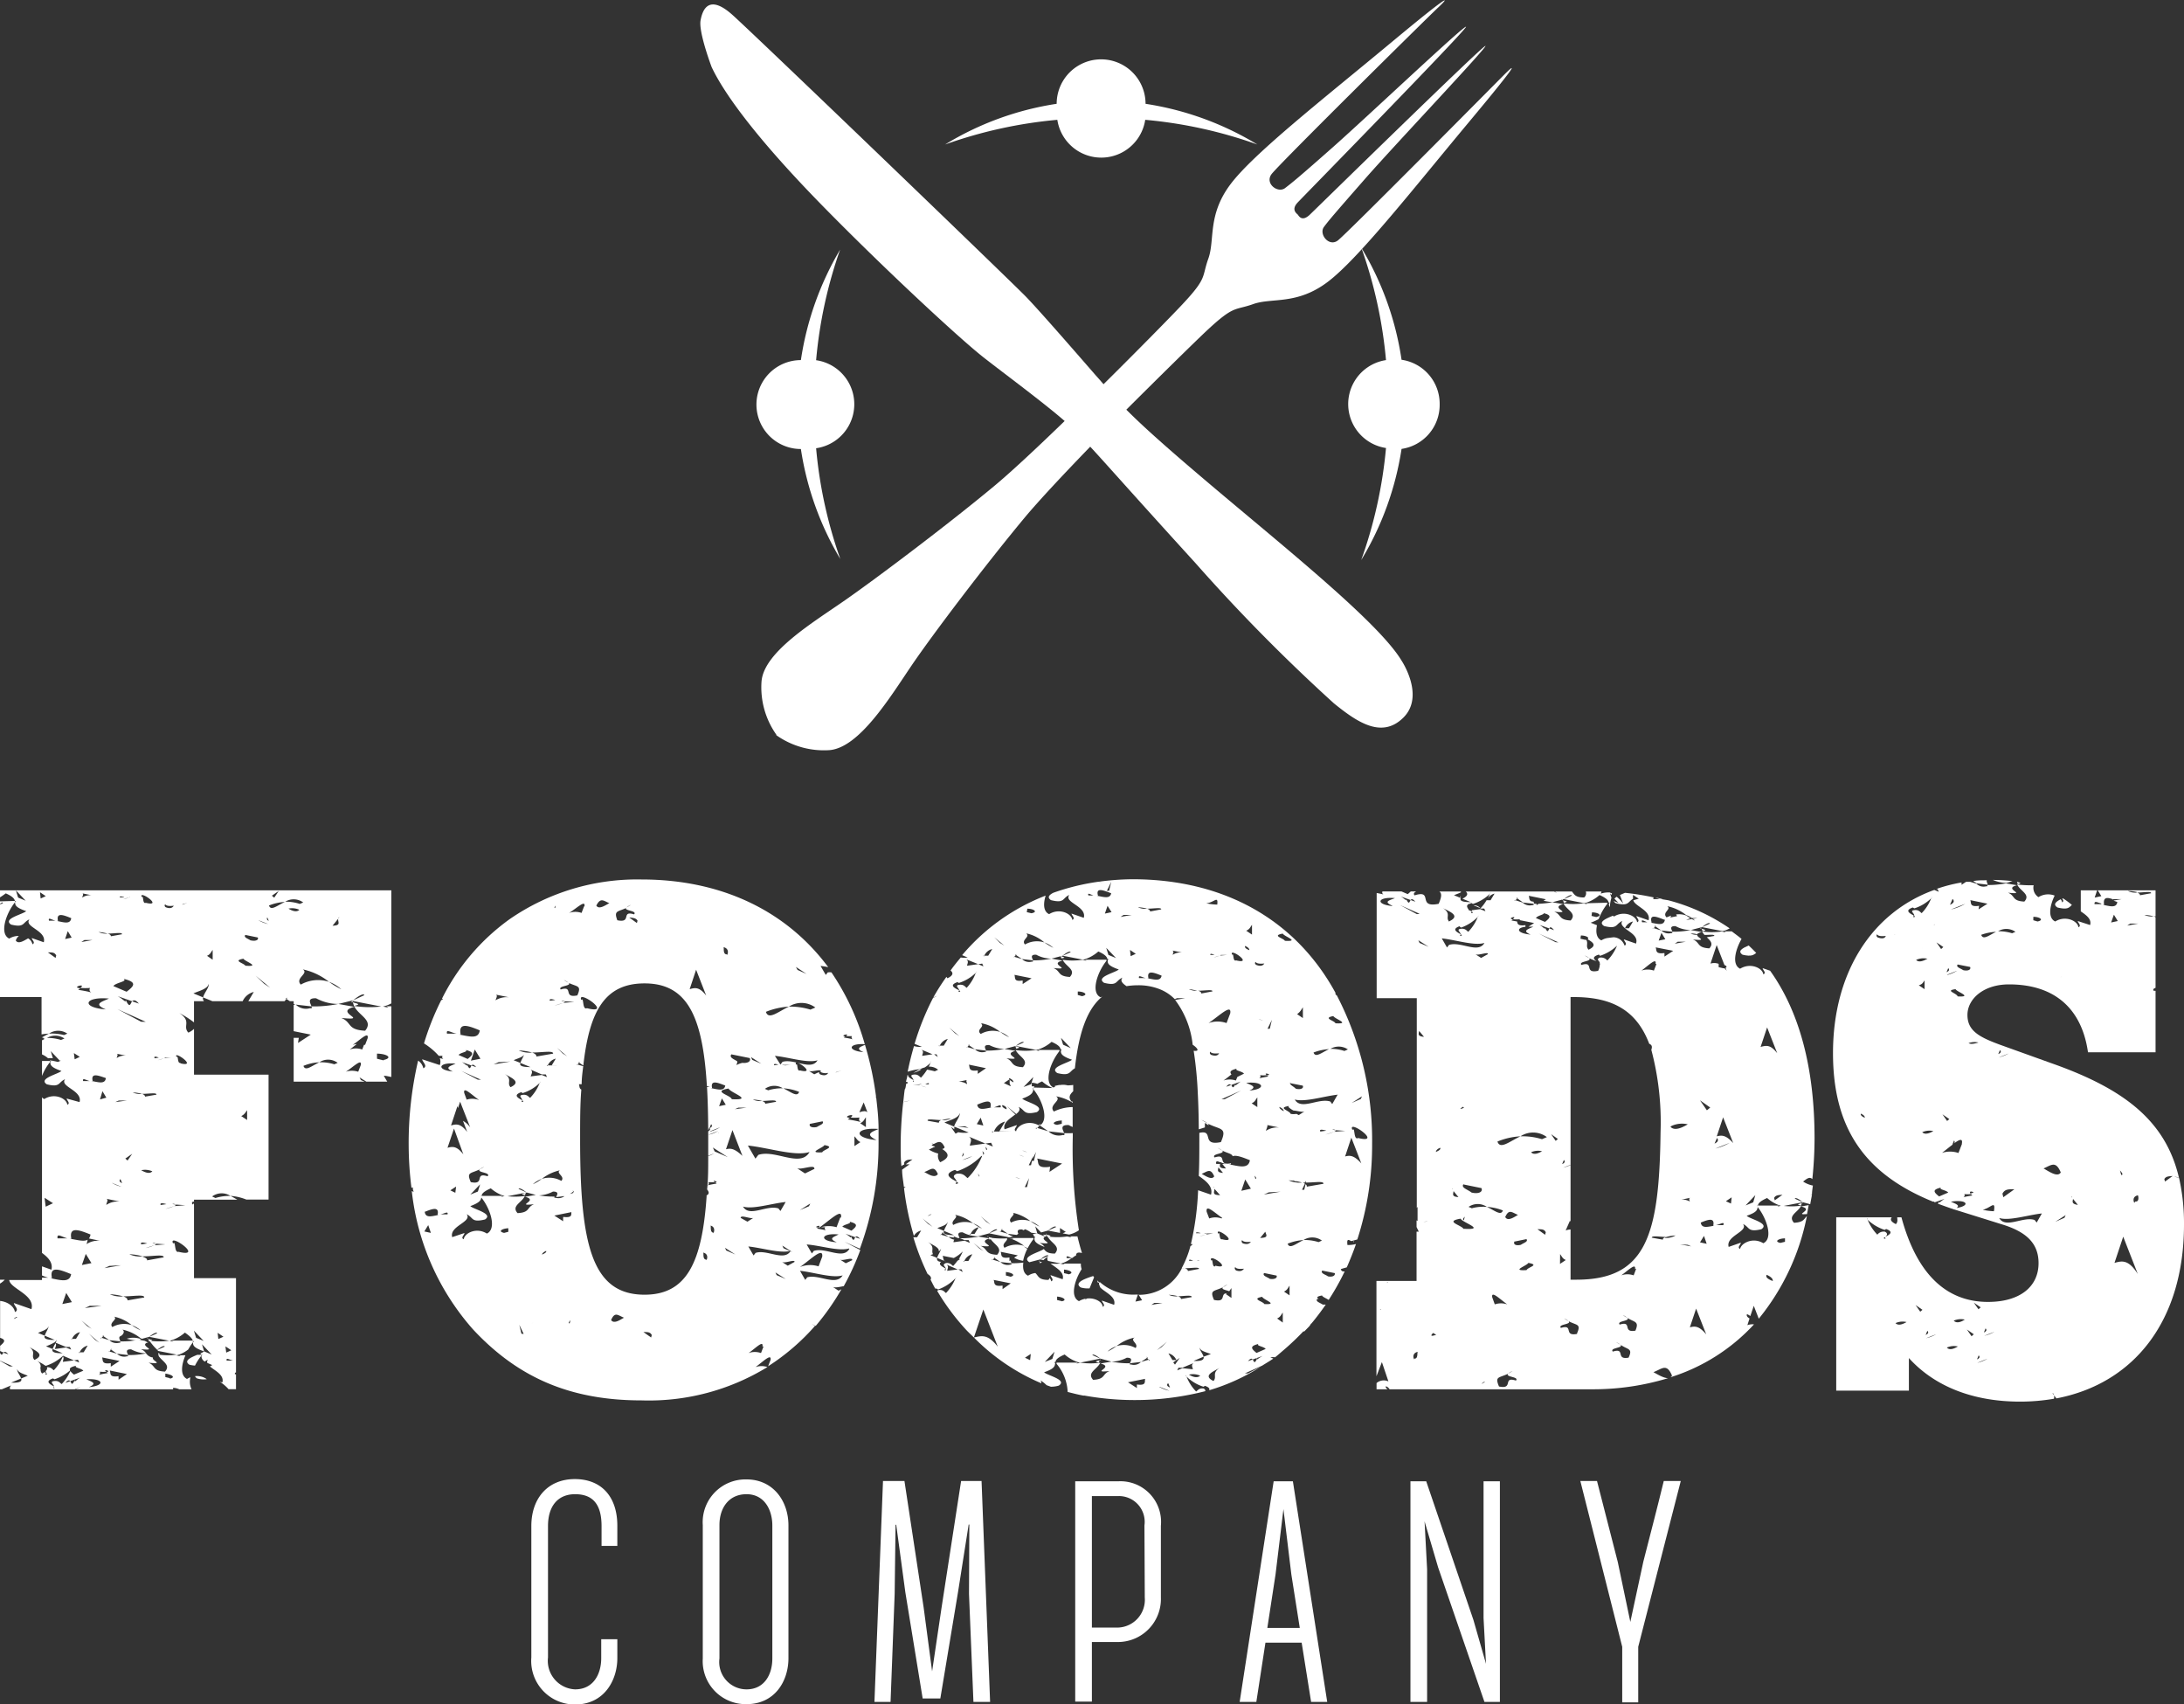 <svg xmlns="http://www.w3.org/2000/svg" viewBox="0 0 196.56 153.33"><rect x="0" y="0" width="196.56" height="153.33" fill="#333333" stroke="none"/><g id="f28673f0-3a2d-4d7d-8c00-22231af2ea7a" data-name="Calque 2"><g id="aa9a9ecf-2c0a-4669-8c10-32c2de7a11f8" data-name="Elements"><path d="M47.82,149.1V137.31c0-2.55,1.53-4.23,3.91-4.23s3.83,1.56,3.83,4.2v1.81H54.14v-1.78c0-2-.82-2.87-2.38-2.87s-2.44,1.08-2.44,2.87v11.82A2.57,2.57,0,0,0,51.76,152c1.62,0,2.35-1.34,2.35-2.81v-1.7h1.45v1.7c0,2-1.19,4.17-3.8,4.17a3.92,3.92,0,0,1-3.94-4.23" style="fill:#fff"></path><path d="M63.25,149.22v-12a3.85,3.85,0,0,1,3.94-4.11c2.38,0,3.77,1.93,3.77,4.14v11.94c0,2.1-1.25,4.14-3.77,4.14a3.87,3.87,0,0,1-3.94-4.11m1.5-12v12A2.46,2.46,0,0,0,67.19,152c1.56,0,2.32-1.28,2.32-2.78V137.25c0-1.39-.71-2.81-2.32-2.81s-2.44,1.25-2.44,2.78" style="fill:#fff"></path><polygon points="80.6 137.19 80.52 143.41 80.15 153.13 78.7 153.13 79.47 133.25 81.4 133.25 83.13 144.65 83.89 150.38 84.74 144.65 86.5 133.25 88.34 133.25 89.11 153.13 87.61 153.13 87.21 143.41 87.24 137.17 87.18 137.17 86.22 143.26 84.63 152.82 83.04 152.82 81.48 143.26 80.66 137.19 80.6 137.19" style="fill:#fff"></polygon><path d="M104.48,143.74a3.87,3.87,0,0,1-3.86,4H98.27v5.36h-1.5V133.28h3.85a3.66,3.66,0,0,1,3.86,4ZM103,137.25a2.32,2.32,0,0,0-2.41-2.64H98.27v11.83h2.35a2.5,2.5,0,0,0,2.41-2.7Z" style="fill:#fff"></path><path d="M117.15,147.8v0h-3.26v0l-.82,5.33h-1.5l3.06-19.85h1.73l3.09,19.85H118Zm-.17-1.33-.76-4.82-.71-5.87-.71,5.87-.74,4.82Z" style="fill:#fff"></path><polygon points="134.99 133.28 134.99 153.13 133.6 153.13 129.43 141.02 128.21 136.88 128.44 141.19 128.44 153.13 126.94 153.13 126.94 133.28 128.36 133.28 132.61 145.76 133.74 149.7 133.52 145.59 133.52 133.28 134.99 133.28" style="fill:#fff"></polygon><path d="M151.27,133.25l-3.83,14.92v5H146v-5l-3.77-14.92h1.5l1.87,7.29,1.13,5.39,1.17-5.42c.62-2.44,1.27-4.9,1.84-7.26Z" style="fill:#fff"></path><path d="M181.13,79.28a16.65,16.65,0,0,0-1.77-.11h0a3.21,3.21,0,0,0,1.22.27Z" style="fill:#fff"></path><path d="M178.89,79.6c0-.12-.14-.29-.07-.4-.41,0-.83,0-1.23.07l.31.21Z" style="fill:#fff"></path><path d="M196.12,106a2.18,2.18,0,0,1-.44-.18l.43.16c-1.2-5.12-4.9-8-11.46-10.31L180,94c-1.87-.69-2.93-1.25-2.93-2.68s1.43-2.75,3.74-2.75c4.05,0,6.54,2.12,7.11,6.11H194V89.15a.62.62,0,0,0-.16,0c-.11-.14,0-.21.16-.27V82.53a.54.54,0,0,0-.17-.08,1.58,1.58,0,0,1-.83-.13,3.52,3.52,0,0,1,.83.13H194V80.11h-5.2l.32.52-.6.13.22-.65h-1.47V82c.46.32,1,.68.84,1.23L187,82.87c0,.15.37.42.06.56-.06-.56-1.14-1.1-2.09-.52-.67-.31-.51-1.38-.05-2.33a1.64,1.64,0,0,0-1.46.14,1,1,0,0,1-.43-1.07l-.1,0a9.65,9.65,0,0,1-1.39-.07c.3.62,1.24.89.65,1.54-1.14-.06-.79-.52-1.47-.8,1.84.19-.53-.34.81-.67l-1-.17a8.54,8.54,0,0,1-1.66.15c0,.08,0,.14-.1.11a.9.9,0,0,1-.89-.23l-.57-.17-.36,0-.41.27,0-.21a14.11,14.11,0,0,0-2.28.59l.12,0,.11.25-.4-.17c-5.57,2-9.12,7.37-9.12,14.69,0,6.77,2.87,10.87,9,13.36a.12.12,0,0,1,.15.06h0l.9-.32c-.38.22-.56.51-.49.21a2.3,2.3,0,0,1-.12.23c.56.21,1.14.42,1.76.61l4,1.25c2.24.68,3.3,1.74,3.3,3.49,0,2.12-1.68,3.49-4.55,3.49-3.8,0-6.42-2.56-7.79-7.61h-.38c0,.2.08.39-.12.61-.48-.23-.52-.43-.37-.61h-5v15.59h6.54v-2.93c2.25,2.49,5.67,3.92,10,3.92a17.87,17.87,0,0,0,3.06-.26.8.8,0,0,0,0-.31l-.14-.17h.07l.07.18.22.27c7-1.34,11.48-7,11.48-15.65A18.55,18.55,0,0,0,196.12,106ZM190,83l.25-.7.35.57Zm2.29-2.69c.64,0,1.34-.15,1.31.06l-1,.18c0-.12-.11-.19-.27-.24a1.68,1.68,0,0,1-.83-.14A3.59,3.59,0,0,1,192.32,80.26Zm-.57,2.79.73,0-1,.18Zm-1.62-2.15.1-.05.74,0-.73.13.35.13c-.09.57-.66.37-1.31.25h.12C189.26,80.7,189.64,80.73,190.13,80.9Zm-1,.4-.59,0C188.47,81,188.78,81.21,189.13,81.3Zm-3.6,6.53h0C185.44,88,185.46,87.93,185.53,87.83ZM183,82.49c.58,0,1,.29.38.42L183,82.8Zm-15.55,17.7c.28.12.39.24.38.38C167.58,100.46,167.42,100.34,167.48,100.19ZM169,84.35c-.14-.1-.13-.19-.07-.29.1.18.43.19.79.15C169.66,84.39,169.47,84.51,169,84.35Zm1.48-.24,0,0C171,84,171.22,83.86,170.52,84.11Zm1.76-1.73c.12.08.17.13-.05.14l.05-.14c-.26-.16-.92-.44-.09-.73l.14.08a3.84,3.84,0,0,0,1.52-.91l.06-.13s0,.07-.06.13a4,4,0,0,1-.86,1.34c-.13-.08-.25-.33-.68-.27S172.31,82.18,172.28,82.38Zm.82,2.89c-.13.11-.11.09,0,0Zm.39,1c-.42.23-.78.33-1,.1A1.56,1.56,0,0,1,173.49,86.27Zm-.24,1.89V89l-.52-.35C173.05,88.55,173.07,88.39,173.25,88.16ZM173,101.87a1.56,1.56,0,0,1,1-.1C173.6,102,173.23,102.1,173,101.87Zm-3.36,9.44.06.14c-.22,0-.18-.07-.06-.14s.36-.31,0-.49a.72.72,0,0,0-.68.27,4.19,4.19,0,0,1-.87-1.34c-.05-.07-.08-.12-.05-.14l.05.14a4.09,4.09,0,0,0,1.53.91l.13-.08C170.57,110.87,169.91,111.15,169.65,111.31Zm.95,7.74a1.56,1.56,0,0,1,1-.1C171.18,119.19,170.82,119.28,170.6,119.05Zm8.11.47c.12.12.11.25-.15.37Zm-5.88-1.5-.42-.6.62.43Zm.64,1.72c.12.12.12.25-.15.37Zm-.1.66.89-.35A3.27,3.27,0,0,1,173.37,120.4Zm1.85.85a1.56,1.56,0,0,1,1-.1C175.8,121.39,175.44,121.49,175.22,121.25Zm.62-2.42a1.56,1.56,0,0,1,1-.1C176.42,119,176.06,119.06,175.84,118.83Zm1.61,1.4-.42-.61.62.43Zm.82-2.6-.2.17-.42-.6Zm-.18,4.32c.12.12.11.25-.15.36Zm-.1.66.89-.36A3.24,3.24,0,0,1,178,122.61Zm.62-2.43.89-.35A3.27,3.27,0,0,1,178.61,120.18Zm12.31-14.46-.11-.41C191,105.54,191.11,105.7,190.92,105.72ZM179.75,83.84a1.43,1.43,0,0,1,1.64,0l-.3.13a4.06,4.06,0,0,0-1.34-.18c-.7.33-1.27.84-1.44.32A4.35,4.35,0,0,1,179.75,83.84Zm-.88-2.53-.8.51.05-.32c-.88.13-.69-.26-.79-.51ZM177.31,87c.11.25-.2.39-.62.29-.27-.18-.68-.28-.5-.51Zm-2.05.69.89-.35A3.64,3.64,0,0,1,175.26,87.72Zm.18,13-.2.17-.42-.6ZM176,89c.1.24,1.61.73.19.65C176.1,89.35,175,89.13,176,89Zm.87-7.68a4.52,4.52,0,0,1-1.29.51Zm-1.14-.44c.17.17.16.36-.23.53Zm-.39,6.23c.12.12.11.25-.15.36Zm-.44-1.9-.2.18-.42-.6Zm-.8-2h0C174,83.26,174.05,83.24,174.12,83.15Zm.42,24.44c-.48-.38-.66-.61.18-.8-.27.17.46.22.64.45Zm.13-3.82c.39-.29.8-.64,1.15-.89l-.09.05.15-.37a.17.17,0,0,1,0,.26c.47-.35.8-.49.71,0l0,.06.08,0-.08,0-.31.8A2.34,2.34,0,0,0,174.67,103.77Zm1.16,5c.82-.35.23-.49-.23-.71C177.17,107.87,177.4,108.57,175.83,108.72Zm1.58-1.37.13.1c-1.41.22-.54.27-.73-.12a3.35,3.35,0,0,0,.6,0C177,107,178,107.32,177.41,107.35Zm-.33-13.56a1.56,1.56,0,0,1,1-.1C177.67,93.92,177.3,94,177.08,93.79Zm2.39,15.08a5.61,5.61,0,0,1-1-.13C179.18,108.67,179.58,108,179.47,108.87ZM180,94.48c.11.12.11.25-.16.36Zm.78.31a3.64,3.64,0,0,1-.89.35ZM181.3,107l-1,.72-.08-.32C180.43,107,180.72,107,181.3,107Zm2,3-.18-.23c-1-.36-2.63.82-3.19-.18.9.28,2.56-.27,3.84-.41Zm.5-4.82c.78-.3,1.19-.83,1.67.31C185.17,106,184.29,105.31,183.84,105.09Zm2,4.39-.82.36.93-.6Zm.7-1.8-.1-.11h.05l.05.12.51.63C186.27,108.3,186.64,108,186.58,107.68Zm3.72,5.95,0,.07-.06,0,.09,0,.84-2.52,1.31,3.35C191.56,113.32,191,113.43,190.3,113.63Zm1.89-5.53c0,.16-.34-.51.3-.64C192.44,107.56,192.57,108.16,192.19,108.1Zm2.74-1.88-.06-.22c.14-.24.34-.25.75-.28Z" style="fill:#fff"></path><path d="M185.17,81.65c.94.23,1.05,0,1.3-.23a7.51,7.51,0,0,0-.78-.58l-.1,0c.09.13.17.26,0,.35a.55.55,0,0,0-.13-.28C185,81.15,184.76,81.38,185.17,81.65Z" style="fill:#fff"></path><path d="M181.53,79.34h0l.07.22C182.06,79.44,181.72,79.4,181.53,79.34Z" style="fill:#fff"></path><path d="M140.66,80.9h0c-.08.07-.11.12,0,.08h0l0-.09Z" style="fill:#fff"></path><path d="M132.61,81.45l.62.26A.78.78,0,0,0,132.61,81.45Z" style="fill:#fff"></path><path d="M143.93,86.66l0,0-.08,0A.21.21,0,0,1,143.93,86.66Z" style="fill:#fff"></path><polygon points="153.12 83.47 153.13 83.47 153.12 83.46 153.12 83.47" style="fill:#fff"></polygon><path d="M153.15,83.56l.08.23C153.76,83.68,153.31,83.63,153.15,83.56Z" style="fill:#fff"></path><path d="M140.67,81l.08.23C141.29,81.11,140.84,81.07,140.67,81Z" style="fill:#fff"></path><path d="M153.11,83.55h0l0-.09C153,83.55,153,83.59,153.11,83.55Z" style="fill:#fff"></path><path d="M131.48,80.75a.8.8,0,0,1-.09-.14.32.32,0,0,0,0,.09Z" style="fill:#fff"></path><path d="M145.08,80.38a.78.78,0,0,0-.25-.07l.2.21A.78.78,0,0,1,145.08,80.38Z" style="fill:#fff"></path><path d="M163.11,106.09a35.76,35.76,0,0,0,.2-3.66c0-6.34-1.36-11.4-4-15.09l-.67-.23c0,.16.37.42.06.56-.06-.56-1.14-1.09-2.09-.51-.75-.36-.45-1.66.13-2.68-.28-.24-.58-.45-.88-.68l-.66,0,.13.09-.39-.08a6.47,6.47,0,0,1-1.75,0,1.26,1.26,0,0,0,.22.31c.49,0,.9-.07.88.09l-.68.12c.33.31.62.58.23,1-1.15-.07-.8-.53-1.48-.8,1.4.14.37-.14.38-.42a1.26,1.26,0,0,1-.59-.12c.14,0,.38,0,.6.08,0-.07.15-.15.42-.21l-1-.18a7.83,7.83,0,0,1-1.66.15c0,.09,0,.15-.09.12a.94.94,0,0,1-.9-.23l-.68-.21c-.06,0-.11.07-.1,0l.1,0,.14-.16-.07,0c.14-.13.12-.07.07,0l.54.37,1,.11c-.08-.19-.31-.53.28-.5a2.88,2.88,0,0,0,1.38.35l1-.26c.22-.19.65-.48.72-.32l-.72.32,0,0,1.85.36a2.3,2.3,0,0,0,.64-.25A17.55,17.55,0,0,0,150.14,81l-.61-.1h.12s0,0,0,0c-.22-.06-.45-.1-.68-.15a3.92,3.92,0,0,0,.42.15l-.59,0c0-.14,0-.16.11-.14a24.21,24.21,0,0,0-2.66-.43l-.46.2.3.78a3.33,3.33,0,0,0-.59-.63,1.2,1.2,0,0,0-.2.18l.37.38-.43-.17a.44.44,0,0,0,.19.2c1.17.29,1.06-.12,1.54-.4l0-.35.52.34L147,81c.1.53,1.62.92,1.37,1.8l-1.09-.38c0,.16.37.42.06.56-.06-.56-1.14-1.1-2.09-.51,0,0-.06-.06-.09-.08-.6.26-1.37.56-.79.93,1.25.31,1-.18,1.65-.46-.2.25,0,.45.23.66h0a1.05,1.05,0,0,1,.72-.61l-.36.61.77,0-.78,0v0h-.36s0,0,0,0c.47.36,1.23.74,1,1.38l-1.09-.38c0,.16.37.42.06.56a1.08,1.08,0,0,0-1-.75l-.48.06a.08.08,0,0,1,0,0,1.46,1.46,0,0,0-.61.22c-.44-.21-.52-.75-.39-1.36l-.57-.23a5.67,5.67,0,0,0,.72-.32,5.07,5.07,0,0,1,.77-1.37l0-.11-1.92.05.13.08-.39-.07a6.67,6.67,0,0,1-1.76,0c.3.62,1.24.89.65,1.54-1.14-.06-.79-.52-1.48-.79,1.85.18-.52-.35.82-.68l-1-.17a8.58,8.58,0,0,1-1.23.14l-.18.12v-.12h-.26c0,.09,0,.14-.1.11a.92.92,0,0,1-.89-.22L136.4,81c-.05.05-.1.07-.09,0l.09,0,.15-.17-.07,0c.14-.13.12-.07.07,0l.54.38,1,.11a1.19,1.19,0,0,1-.08-.2c-.44,0-.34-.32-.42-.52l1.54.31-.21.13a5.15,5.15,0,0,0,.83.13l1-.27c.21-.18.65-.47.72-.32l-.72.32,0,0,1.85.37a3.43,3.43,0,0,0,1.36-.74c.65.29.78.49.82.68h.1l-.08.11a.61.61,0,0,0,.09.3,3,3,0,0,1,.14-.84l-.15-.48a2.21,2.21,0,0,0-.86.12l0,.07-.07,0,.09,0,.1-.28c-.25,0-.48,0-.73,0h-.69a.48.48,0,0,1-.15.54c-.83,0-.88-.3-1.1-.54h-1.53l.18.13a2,2,0,0,1-.25-.13h-7.95c.2.19.21.4-.3.65l.75.31c-.81,0-1-.14-.9-.37l-.61-.25c.17-.08.42-.16.62-.26v-.08h-1.94c.22.17.23.44-.06,1.11-2,.41-.41-1.31-2.17-.76-.14-.17,0-.27.14-.35h-.48l-.27.24-.56-.24h-1.72c-.14.34.54.32-.52.14v9.46h3.61v18.87l.07-.09,0,1.27-.09-.06v.6l.2.42h-.2v4.43h-3.61v8.58l.49-1.28.59,1.75h.06l-.05,0v0a1,1,0,0,0-1.08.14V125h1c-.13-.08-.2-.17-.16-.27a.59.59,0,0,1,.33.27H143.3a23.14,23.14,0,0,0,6.83-1c-.42,0-1-.37-1.32-.54.78-.3,1.19-.83,1.67.31a.41.41,0,0,1-.14.15,17.23,17.23,0,0,0,7.52-4.76,1.35,1.35,0,0,0-.62.08l0,0-.05,0h.07l.2-.61c-.2-.12-.3-.24-.23-.39a1.39,1.39,0,0,1,.3.17l.31-.92.45,1.16a21,21,0,0,0,4.33-9.23c-.28.26-.27.55-1.16.6-.59-.65.35-.93.65-1.54a6.55,6.55,0,0,1-1.76,0l-.39.08.14-.09-1.93,0,0,.11c.82,1,1.45,2.85.53,3.28-.95-.58-2,0-2.09.51-.31-.14.09-.4.06-.56l-1.09.38c-.29-1,1.82-1.38,1.29-2.06.62.28.4.77,1.65.47.8-.53-1-.9-1.32-1.21,1-.34.94-.57,1-.81l-.08-.11h.1c0-.18.17-.39.82-.68a3.43,3.43,0,0,0,1.36.74l1.85-.36,0,0-.72-.32c.08-.16.51.13.72.32l.67.18c.05-.29.11-.58.16-.88l-.14.07a1.7,1.7,0,0,1,.14-.1c0-.25.05-.52.08-.77a2.44,2.44,0,0,1-.88-.36C162.59,106.08,162.85,105.83,163.11,106.09Zm-19.83-24c.57,0,1,.29.38.42l-.42-.1Zm-19,35.72h0C124.17,117.89,124.19,117.87,124.26,117.77Zm.62-2.42h0C124.78,115.46,124.81,115.44,124.88,115.35Zm2.39,6.89c0,.15-.33-.51.31-.65C127.52,121.7,127.66,122.29,127.27,122.24Zm-.33-41.3c.07-.1.18-.13.42.15l-.42-.15c-.12.16-.14.49-.42-.12.08.3-.1,0-.48-.2Zm-1.65.54c-1.57-.15-1.33-.86.24-.71C125.07,81,124.47,81.12,125.29,81.48Zm2.21.73L126,81.43l1.77.79Zm.22,10.4-.1-.12h0l0,.13.52.63C127.41,93.22,127.78,92.92,127.72,92.61Zm.31,19.9h0C128.14,112.61,128.16,112.63,128,112.51Zm0-2.55.45-.17A1.77,1.77,0,0,1,128,110Zm-.29-25.16-.11-.24.93.59Zm12.11-1.15-.42-.15c-.12.16-.13.49-.41-.11.07.3-.11,0-.49-.21l.9.32C139.48,83.4,139.6,83.37,139.83,83.65Zm-1-1.54c.84.19.66.42.18.8l-.82-.35C138.42,82.33,139.15,82.28,138.88,82.11Zm-2.69.56a3.35,3.35,0,0,0,.6,0s0,0,0,.08l1.29.26-.51.33H138c-.46.22-1.06.36-.24.71-1.27-.12-1.34-.61-.47-.7l0-.15c-.68.09-.72-.12-.75-.33l-.51-.09.14-.1C135.57,82.64,136.6,82.34,136.19,82.67Zm-3.95-1.37h0l.2-.09.13.08a3.81,3.81,0,0,0,1.53-.91l.06-.13s0,.07-.06.13l-.18.4a1,1,0,0,1,.6-.42l-.36.6.77,0-.78,0v0h-.35a3.81,3.81,0,0,1-.57.75h0l.36,0,.11.24-.47-.19-.76.1a.25.25,0,0,1,0,.11c.11.08.16.13-.07.15l.07-.15-.17-.09h-.07a.43.43,0,0,0,0,0C132.08,81.67,131.88,81.49,132.24,81.3Zm-.52,25.23,1.62.33c.16.36-.29.55-.89.4C132.06,107,131.46,106.87,131.72,106.53Zm.11,2.94-.07.28C131.62,109.74,131.68,109.62,131.83,109.47Zm-.15-9.9.1.06C131.45,99.8,131.27,99.84,131.68,99.57Zm1.63-13.42-.53-.34c.26.17,1.18-.26,1.14,0Zm-1.93-2.82.13.09A3.93,3.93,0,0,0,133,82.5l.06-.13s0,.07-.06.13a4,4,0,0,1-.86,1.34c-.13-.08-.25-.33-.68-.27s0,.3,0,.49c.12.08.17.13-.06.15l.06-.15C131.21,83.9,130.55,83.62,131.38,83.33Zm-.94-.44c-.38-.41.23-.7-.56-1.22C130.41,82,131.51,82.38,130.44,82.89Zm-1.46,37,.29.17C128.64,120.3,128.81,120.11,129,119.91Zm.26-16.27c0-.14.11-.27.38-.39C129.69,103.4,129.53,103.52,129.24,103.64Zm1-18.41-.47-.82c1.28.14,2.94.69,3.84.41-.56,1-2.14-.17-3.19.18Zm.56,21.81-.1-.11h.05l0,.12.52.64C130.51,107.66,130.88,107.35,130.82,107Zm.93,3.52c-.15-.35-1.78-.67-.27-.93C131.63,110,133.81,110.68,131.75,110.56Zm1.85,13.75.09,0C133.36,124.53,133.18,124.58,133.6,124.31Zm-1.09-15.61-.31-.13a1.45,1.45,0,0,1,1.65,0,4.62,4.62,0,0,1,1.44.32c-.17.52-.74,0-1.44-.32A4,4,0,0,0,132.51,108.7Zm1.82,8c-.1-.62.67.15,1.35.64a1.74,1.74,0,0,0-1.12,0Zm1.16-7.19c.34-.8.62-.43,1.16-.22C136.34,109.46,135.73,109.92,135.49,109.53Zm.95,14.68c-1.21-.37-.15.82-1.5.54-.4-.94,0-.75.82-1.15a1.28,1.28,0,0,1,.4-.24l-.4.24C135.45,123.91,136.74,123.86,136.44,124.21Zm-.15-12.49,1.12-.23c.18.23-.24.33-.5.51C136.49,112.1,136.18,112,136.29,111.72Zm1.1,2.56c-1.42.08.08-.4.19-.65C138.62,113.82,137.5,114,137.39,114.28Zm.42-10.6a1.56,1.56,0,0,1,1-.1C138.4,103.82,138,103.91,137.81,103.68Zm1.28,7.42-.69-.5c.41,0,.61,0,.75.27Zm-.28-8.6a5.92,5.92,0,0,0-1.94-.26c-1,.47-1.83,1.21-2.07.47a6.3,6.3,0,0,1,2.07-.47,2.08,2.08,0,0,1,2.38.07Zm1.23.15-.41-.6.61.43ZM140,84.77,138.49,84l1.77.79Zm20.65,26.65,0,.31-.42.1C159.65,111.71,160.05,111.44,160.62,111.42ZM159,114.7c.4.18.57.36.55.56C159.11,115.09,158.88,114.92,159,114.7Zm-3.33-11.87a5.2,5.2,0,0,1-1.29.51Zm-1.37.08.23-.52C154.67,102.56,154.66,102.75,154.27,102.91Zm.14-.64,0,0,0,0,.06,0,.58-1.74.91,2.32C155.28,102.06,154.91,102.13,154.41,102.27Zm-.52-15.5.58-1.74.7,1.8c.19.07.26.17.1.25l.1.27a2.33,2.33,0,0,0-.19-.23l-.11,0-.42-.1,0-.3a1.16,1.16,0,0,0-.8,0l0,0-.05,0Zm0,12.88-.3.25L153,99Zm-1.77,8.5a1.27,1.27,0,0,0-.84-.21l.83-.17C151.94,107.83,152.07,108,152.09,108.15Zm-1.15-23.42.73,0-1,.18Zm-1.47-.8.35.58-.6.12Zm1.06,1.62-.79.52,0-.32c-.88.12-.68-.27-.79-.51Zm-.47-4a4,4,0,0,1,1.63.78,2.36,2.36,0,0,1,.52.27l.52,0-.46.08c.07,0,.15.09.22.15a2.43,2.43,0,0,1-.28-.14l-.52.09.31-.14h.11c-.14-.08-.28-.18-.42-.27a1.81,1.81,0,0,0-.9-.09l.09.15-.6.12.06-.17-.41.16C149.55,82.09,150.46,81.81,150.06,81.55Zm-.28,1.2c-.09.58-.66.37-1.31.26h.12C148.41,82.2,149.09,82.48,149.78,82.75Zm-1.46.23-.59,0C147.66,82.64,148,82.9,148.32,83Zm.7,3.75-.23.6a1.67,1.67,0,0,0-1.12,0C148.35,86.88,149.12,86.1,149,86.73Zm-5.16-.83L144,86a4.09,4.09,0,0,0,1.53-.91.78.78,0,0,1,0-.14s0,.07,0,.14a4.15,4.15,0,0,1-.87,1.33.74.74,0,0,0-.68-.26c-.38.18,0,.29,0,.49s.14.11,0,.13a1.27,1.27,0,0,1-.15.57c-1.34.28-.28-.9-1.5-.53-.3-.35,1-.3.69-.61l-.4-.24a1.34,1.34,0,0,1,.4.24c.28.14.51.21.68.28C143.43,86.31,143.26,86.1,143.86,85.9Zm-1.64-1.73c.47,0,.81.2.6.34.48.27.89.56.09.94-.29-.32,0-.56-.21-.89l-.1,0-.42-.1Zm-1.53,20.2c.11.12.11.25-.16.37Zm-.34,8.47c.18.23.2.39.51.53l-.52.35Zm1.57,7.17c-1.34.28-.28-.9-1.5-.53-.3-.35,1-.3.69-.61l-.4-.24a1.22,1.22,0,0,1,.4.24C141.9,119.27,142.33,119.08,141.92,120Zm0-4.87h-.63v-2.52h-.06l.06,0v-2a1.37,1.37,0,0,0-.44.09l.39-.89.05.12v-5.12a3.09,3.09,0,0,1-.66.24l.66-.26V89.71h.31c3.59,0,5.67,1.31,6.77,4.2.21.1.3.21.19.55a25.39,25.39,0,0,1,.83,7.4C149.34,111.15,148.16,115.14,141.87,115.14Zm5.28-1-.23.61a1.68,1.68,0,0,0-1.12,0C146.48,114.35,147.26,113.57,147.15,114.19Zm-.61,8c-1.34.28-.28-.91-1.5-.53-.3-.36,1-.31.69-.62l-.4-.23a1.67,1.67,0,0,1,.4.23C146.52,121.47,147,121.29,146.54,122.22Zm.62-2.43c-1.35.28-.28-.9-1.5-.53-.3-.35,1-.3.68-.61l-.4-.24a1.11,1.11,0,0,1,.4.24C147.13,119,147.57,118.86,147.16,119.79Zm2.66-8.41c-.16.05-.29.12-.27.24l-1-.18c0-.21.67-.08,1.31-.06a3.59,3.59,0,0,1,.83-.14A1.68,1.68,0,0,1,149.82,111.38Zm.52-10a2.28,2.28,0,0,1,1.45-.14C151.19,101.58,150.66,101.72,150.34,101.38ZM151.9,112l.31.14-1-.18Zm.1,7.48,0,0,0,0,.07,0,.58-1.74.91,2.32C152.87,119.24,152.5,119.31,152,119.45Zm1-7.7.36-.58.24.71Zm0-1.75c.68-.28,1.36-.55,1.19.25h.11C153.72,110.37,153.15,110.57,153.07,110Zm2.05.2-.6,0C154.87,110.14,155.19,109.88,155.12,110.2Zm.74-1.94-.46-.21.52-.35Zm2-.11-.69.28.88-.93Zm.61-14,0,0,0,0,.06,0,.58-1.74.91,2.32C159.35,94,159,94.05,158.48,94.19ZM159.73,108l-.06-.22c.14-.24.34-.25.75-.28Z" style="fill:#fff"></path><path d="M162.63,109.24c.06-.26.1-.54.15-.81l-.68.12C163.37,108.85,161.34,109.34,162.63,109.24Z" style="fill:#fff"></path><path d="M156.83,85.9c.84.2,1,0,1.23-.16-.22-.24-.45-.45-.68-.67C156.84,85.3,156.33,85.57,156.83,85.9Z" style="fill:#fff"></path><polygon points="162.18 108.15 162.19 108.15 162.19 108.14 162.18 108.15" style="fill:#fff"></polygon><path d="M162.09,108.47l.08-.23C162,108.32,161.55,108.36,162.09,108.47Z" style="fill:#fff"></path><path d="M162.21,108.23c.09,0,.06,0,0-.08l0,.09Z" style="fill:#fff"></path><path d="M123.79,80.11Z" style="fill:#fff"></path><path d="M47.34,107.3h0c.1,0,.07,0,0-.08Z" style="fill:#fff"></path><path d="M47.25,107.53l.08-.23C47.17,107.37,46.72,107.42,47.25,107.53Z" style="fill:#fff"></path><path d="M79.07,102.86c0-.44,0-.86,0-1.28-.62.27-1.27.47-.18,1-2.2-.21-1.92-1.17.18-1,0-1-.11-1.91-.21-2.82l-.08-.05h.07a29.17,29.17,0,0,0-1-4.7c-.44.19-.89.33-.13.66-1.53-.15-1.34-.81.11-.72a22.25,22.25,0,0,0-3-6.46,1.2,1.2,0,0,0-.33,0l-.18.23-.47-.81a5.81,5.81,0,0,1,.69.11c-3.71-5-9.51-7.89-16.81-7.89a20.19,20.19,0,0,0-11.86,3.57h0a19.53,19.53,0,0,0-6.09,7.15l.09.06-.16.08a24.08,24.08,0,0,0-1.55,3.89A6.07,6.07,0,0,1,39.49,95l.34,0c-.17.33.42.34-.25.21a.87.87,0,0,1,0,.62L38,95.31c0,.23.54.6.1.81a1.1,1.1,0,0,0-.47-.69,32.75,32.75,0,0,0-.85,7.62,31.26,31.26,0,0,0,.25,3.81l.19,0c-.15.06,0,.25,0,.38l-.16-.08a22.48,22.48,0,0,0,5.51,12.45C46.66,124,51.39,126,57.75,126a20.42,20.42,0,0,0,11.32-3A1.72,1.72,0,0,0,68,123c.68-.49,1.45-1.27,1.35-.64l-.22.57a19.86,19.86,0,0,0,4.22-3.63l-.28-.16a2.09,2.09,0,0,1,.3.15.12.12,0,0,1,.05,0A22.14,22.14,0,0,0,75.73,116l-.26.13-.53-.35c.18.12.67,0,1-.06a23.42,23.42,0,0,0,1.49-3.25L76,111.73l1.39.62A27.21,27.21,0,0,0,79.07,102.86ZM38.19,110.8l.35-.57.24.7Zm0-1.75c.68-.27,1.37-.55,1.19.26h.11C38.89,109.42,38.31,109.63,38.23,109.05Zm39.23-6.28-.52.35,0-.88C77.13,102.47,77.15,102.63,77.46,102.77Zm0-1.71c.31-.14.33-.3.51-.53v.88Zm.31-1.87.34.89c-.18-.19-.55-.06-.73,0Zm-1.24,1.36a5.8,5.8,0,0,0,.87,0c-.28.57,1,.49-1.06.17l.19-.14C75.66,100.5,77.16,100.08,76.56,100.55Zm-.42-7.32c.13,0,.3,0,.6,0-.19.39.68.34-.73.12l.13-.1C75.52,93.2,76.55,92.9,76.14,93.23Zm-.87,3.25,0,0C75.73,96.32,76,96.22,75.27,96.48Zm.42,13.07-.33.87a2.46,2.46,0,0,0-1.4,0l.37,0c-.2.39.68.34-.74.12l.14-.1c-.62,0,.41-.33,0,0h.1C74.79,109.7,75.83,108.67,75.69,109.55Zm-.39,2.22c-1.56-.14-1.33-.85.24-.7C75.08,111.29,74.48,111.42,75.3,111.77ZM74,103.68c-1.42.08.09-.4.2-.65C75.22,103.21,74.1,103.43,74,103.68Zm-1.1-2.56,1.13-.23c.17.23-.24.33-.51.51C73.09,101.5,72.78,101.36,72.89,101.12Zm1-4.7-.11,0a1,1,0,0,0,.75.11c-.11.18-.3.3-.72.14-.11-.08-.12-.15-.09-.22l-.45.21-.53-.34C73,96.54,73.92,96.1,73.88,96.42Zm-3.19,11.73-.47.81-.18-.23c-1.05-.35-2.62.83-3.19-.17C67.75,108.83,69.41,108.29,70.69,108.15ZM66.14,99.8l.31-.14.73,0Zm2.11,4.11-.26.34-.68-1.18c1.85.19,4.25,1,5.55.58C72.05,105.1,69.77,103.4,68.25,103.91ZM72,96.31c-.31.14-.18-.74-.35-.51C71.29,95.06,73.65,96.72,72,96.31Zm-1.58-.76-.18.23L69.74,95c1.28.13,2.94.68,3.84.4C73,96.38,71.44,95.2,70.39,95.55Zm.09.36c.09,0,.12-.08.1-.1-.42,0-.06-.07,0,0a5.42,5.42,0,0,0,.6,0l-.7.06a2.87,2.87,0,0,1-.54.17Zm-.83-.06c-.05-.11,0-.17.38-.06Zm2.91-8.22-.81-.36L71.63,87ZM71,90.57a2.1,2.1,0,0,1,2.38.08l-.44.19A6.19,6.19,0,0,0,71,90.57c-1,.48-1.83,1.22-2.07.47A6.57,6.57,0,0,1,71,90.57Zm-.51,7.35a4.56,4.56,0,0,1,1.43.32c-.17.52-.74,0-1.43-.32a4.13,4.13,0,0,0-1.35.18l-.3-.13A1.45,1.45,0,0,1,70.46,97.92Zm-.62,1.21-1,.18c0-.12-.12-.19-.28-.25a1.58,1.58,0,0,1-.83-.13,3.52,3.52,0,0,1,.83.13C69.17,99.05,69.87,98.92,69.84,99.13Zm-1.35-3.42-.82-.35-.11-.25Zm-2.67-.84,1.63.33c.13.3-.19.48-.66.43a1.83,1.83,0,0,0-.53.2c0-.13.15-.32,0-.38h0C66,95.28,65.62,95.13,65.82,94.87Zm0,4c-.16-.35-1.78-.67-.28-.93C65.73,98.32,67.92,99,65.86,98.9Zm-.35,5.24-1.18-.51-.16-.35Zm-.88-2.23h0C64.74,102,64.76,102,64.63,101.91Zm-.7-.1.89-.35A3.64,3.64,0,0,1,63.93,101.81Zm.8-2.25.25-.7.35.57Zm.7-13.66c-.38,0-.24-.54-.3-.65C65.77,85.38,65.41,86.05,65.43,85.9Zm-.14,11.78c-.09.57-.66.37-1.31.25h.12C63.92,97.13,64.6,97.41,65.29,97.68ZM64,101.15c.12.12.11.25-.15.36ZM62.07,89l.58-1.75.91,2.33c-.62-.8-1-.72-1.49-.58l0,0,0,0Zm-4.69-6.17-.06.22-.69-.5C57,82.59,57.24,82.6,57.38,82.84Zm-1-1.18a1.32,1.32,0,0,1,.4-.23l-.4.23c-.31.31,1,.26.69.62-1.22-.38-.16.81-1.51.53C55.21,81.88,55.64,82.06,56.43,81.66Zm-1.55-.38c-.31.15-.92.61-1.16.21C54.06,80.7,54.34,81.07,54.88,81.28Zm-2,9.44c-.45.21-.26-1.06-.51-.73C51.87,88.93,55.28,91.32,52.86,90.72Zm-.26-9.17-.23.6a1.68,1.68,0,0,0-1.12,0C51.93,81.7,52.71,80.92,52.6,81.55Zm-1.42,6.88-.4-.24a1.22,1.22,0,0,1,.4.24c.79.39,1.22.21.81,1.14-1.34.28-.28-.91-1.5-.53C50.19,88.68,51.49,88.73,51.18,88.43Zm-1.12-7-.07.28C49.85,81.7,49.91,81.59,50.06,81.43Zm0,8.55-.54.07C49.43,89.91,49.5,89.82,50.05,90ZM47.89,94.7c.92,0,1.93-.2,1.89.1l-1.5.26c0-.17-.16-.27-.39-.36a2.25,2.25,0,0,1-1.2-.19A5.45,5.45,0,0,1,47.89,94.7Zm2.55,1.16-.78,0v0h-.36c0,.06-.05.08-.09,0h.09a1.05,1.05,0,0,1,.72-.61l-.36.6ZM47,99c.12.08.17.13-.06.15L47,99c-.26-.16-.92-.44-.09-.73l.13.08a3.81,3.81,0,0,0,1.53-.91l.06-.13s0,.07-.06.13a4,4,0,0,1-.86,1.34c-.14-.08-.25-.33-.68-.27S47,98.79,47,99Zm.76-2.76,1,.43.36,0,.11.24-.47-.19-1,.13C47.83,96.63,48,96.4,47.74,96.23Zm1,9.83a4,4,0,0,1,1.63-.77c-.4.26.51.54.13.95a2.21,2.21,0,0,0-1.76-.18,3.85,3.85,0,0,1-.8.48A2.43,2.43,0,0,1,48.79,106.06Zm1.37-11.79.91.76-.4-.26Zm-2.95.51c0,.22-.28.57-.34.85l.9.37c-.81,0-1-.14-.9-.37l-.61-.25C46.57,95.23,47.17,95.1,47.21,94.78ZM45.39,96.6c.53.35,1.63.71.56,1.22C45.57,97.41,46.18,97.11,45.39,96.6Zm-.77-7.11,1.19.24A1.93,1.93,0,0,0,44.6,90C44.63,89.84,44.83,89.57,44.62,89.49Zm.25,6.08,1.06-.06-1.5.26Zm-1,10.26c-1.22-.38-.16.81-1.5.53-.41-.93,0-.75.81-1.15a1.48,1.48,0,0,1,.4-.23l-.4.23C42.89,105.52,44.19,105.47,43.89,105.83Zm-.66.73-.2.65-.68.27ZM42,98.94l-.22-.6c-.11-.63.66.15,1.34.64A1.67,1.67,0,0,0,42,98.94Zm1-1.8-1.48-.78,1.77.79Zm-1.46-1.59.9.32c.07-.1.18-.13.42.15l-.42-.15c-.12.16-.14.49-.42-.12C42.11,96.05,41.93,95.76,41.55,95.55Zm.84-.12.35-1,.51.83Zm.8-2.72c-.12.83-.95.53-1.88.37h.16C41.22,91.91,42.21,92.31,43.19,92.71Zm-1.28,1.76c.84.2.67.43.19.81l-.82-.36C41.45,94.69,42.18,94.64,41.91,94.47Zm-.68,5.23.19-.58.91,2.32a1.94,1.94,0,0,0-.65-.59l.38,1c-.61-.8-1-.72-1.48-.58l0,0-.05,0,.07,0,.58-1.75Zm.48,4.16c-.62-.79-1-.71-1.49-.57l0,0,0,0h.06l.59-1.75ZM41.09,93l-.86,0C40.13,92.54,40.58,92.92,41.09,93ZM41,95.7c-.46.22-1.06.35-.24.71C39.23,96.26,39.47,95.55,41,95.7Zm-.76,13.56-.6,0C40,109.2,40.35,108.94,40.28,109.26Zm.81-2.5-.07.56-.45-.22Zm1.5,8h0C42.46,114.89,42.49,114.86,42.59,114.72Zm2.82-3.83c-.59-.13-.2-.39.38-.42l0,.32ZM46.93,120l-.19-.8.39.82Zm.61-.75L48,119A1.84,1.84,0,0,1,47.54,119.2Zm1.23-6.32c0-.13.11-.26.38-.38C49.21,112.65,49.06,112.77,48.77,112.88Zm2,0,.16.06C50.85,112.93,50.79,112.93,50.79,112.85Zm.5,6.14c-.14,0-.08-.12.07-.28Zm-.59-9.5,0,.31-.79-.51,1.54-.31C51.38,109.22,51.58,109.61,50.7,109.49Zm.9-2.23-.68.2a.92.92,0,0,1-.9.23c-.13,0-.12,0-.09-.11a7.83,7.83,0,0,1-1.66-.15l-1,.17c1.34.33-1,.86.81.67-.68.28-.33.74-1.48.8-.58-.65.36-.92.66-1.54a6.67,6.67,0,0,1-1.76,0l-.39.07.13-.08-1.93,0,0,.11c.83,1,1.45,2.84.53,3.28-.94-.59-2-.05-2.09.51-.3-.14.09-.4.07-.56l-1.1.37c-.29-1,1.83-1.37,1.3-2.06.62.29.39.78,1.65.47.79-.52-1-.9-1.32-1.2.94-.35.94-.57,1-.81l-.08-.11h.1c0-.19.18-.4.82-.68a3.52,3.52,0,0,0,1.37.74l1.85-.37h0l0,0-.72-.32c.07-.15.5.14.72.32l1,.27a3,3,0,0,0,1.38-.35c.59,0,.36.31.28.5l1-.12.54-.37c-.05-.09-.07-.15.07,0l-.07,0,.14.17.1,0C51.71,107.33,51.66,107.31,51.6,107.26Zm-.89-17.11a5.36,5.36,0,0,1-.79.25l.79-.25c.12-.06.17-.11.14-.14-.61-.07-.09-.1,0,0l.86.06ZM55,118.77c.34-.79.62-.42,1.16-.21C55.87,118.71,55.26,119.17,55,118.77Zm3.6,1.57-.69-.49c.41,0,.61,0,.75.27Zm5-7c-.39,0-.25-.54-.31-.64C63.9,112.85,63.55,113.51,63.57,113.36Zm0-5.77c-.4,6-1.79,8.92-5.59,8.92-4.74,0-5.8-4.49-5.8-14,0-1.64,0-3.12.11-4.46-.21-.1-.15-.32-.22-.48l.25,0c0-.57.08-1.11.14-1.62l-.51-.15s-.1.07-.09,0l.09,0,.14-.17-.06,0c.14-.12.12-.06.06,0l.38.26c.55-5,2-7.39,5.51-7.39,3.86,0,5.24,3,5.61,9.23a2.29,2.29,0,0,0,.28.09h-.27c.07,1.18.1,2.48.11,3.9l.1-.24c.1.1.1.22-.1.33v.32l.89-.35a3.09,3.09,0,0,1-.89.35v.34c0,.53,0,1,0,1.54l.54-.21a3.16,3.16,0,0,1-.54.24c0,1.09,0,2.09-.1,3C63.84,107.27,63.85,107.45,63.53,107.59Zm.66,3.35c-.39,0-.25-.54-.31-.65C64.52,110.43,64.17,111.09,64.19,110.94Zm.1-4.53.14.1c-1.42.22-.54.27-.74-.12l.6,0C63.88,106.08,64.91,106.38,64.29,106.41Zm1,6.12-.11-.24.93.6Zm-.09-9.08,0,0,0,0h.06l.59-1.75.9,2.32C66,103.23,65.67,103.31,65.17,103.45Zm1.39,6.15c0-.32.88.12,1.14,0l-.53.34Zm2.06,11.56-.23.6a1.68,1.68,0,0,0-1.12,0C68,121.31,68.73,120.53,68.62,121.16ZM68,112.73l-.18.23-.47-.81c1.24.13,2.82.63,3.74.41l-.57-.25-.11-.24.75.49h0s0,0,0,0l.16.1-.18-.08C70.55,113.51,69,112.39,68,112.73Zm1.9,2-.11-.24.93.59Zm1-.85-.53-.34c.26.17,1.18-.27,1.14,0Zm2.44-8.73-.89.43-.76-.5C72,105.34,73.35,104.7,73.29,105.16Zm-.42,3.14-.11.24-.82.35Zm-.27,6.64-.18.23-.47-.82c1.28.14,2.94.69,3.84.41C75.22,115.76,73.65,114.59,72.6,114.94ZM72,114c1-.71,2.1-1.83,2-.93l-.33.87A2.49,2.49,0,0,0,72,114Zm4.73-.63-.61.29-.53-.34C75.82,113.5,76.74,113.06,76.7,113.38Zm-.29-1c-.57,1-2.14-.17-3.2.18l-.17.23-.47-.81C73.85,112.06,75.5,112.61,76.41,112.33Zm-.63-2c.17-.23.91-.28.64-.45.84.2.66.43.18.81Zm1.17.95c-.12.16-.14.49-.41-.12.07.3-.11,0-.49-.2l.9.32c.07-.1.19-.13.42.14Z" style="fill:#fff"></path><path d="M97.27,115.84a2.3,2.3,0,0,0,.79.08l.41-1-.09-.11C97.82,115,96.58,115.38,97.27,115.84Z" style="fill:#fff"></path><path d="M95.45,86l.08.23C96.07,86.15,95.62,86.11,95.45,86Z" style="fill:#fff"></path><path d="M91.34,94.11h0l0-.1C91.28,94.1,91.25,94.15,91.34,94.11Z" style="fill:#fff"></path><path d="M91.38,94.12l.08.23C92,94.23,91.55,94.19,91.38,94.12Z" style="fill:#fff"></path><polygon points="88.95 111.2 88.95 111.2 88.95 111.2 88.95 111.2" style="fill:#fff"></polygon><polygon points="91.36 94.02 91.36 94.03 91.36 94.02 91.36 94.02" style="fill:#fff"></polygon><path d="M93.55,113.49h0l0-.09C93.49,113.49,93.46,113.53,93.55,113.49Z" style="fill:#fff"></path><path d="M94.29,111.31c.54-.12.08-.16-.08-.23Z" style="fill:#fff"></path><polygon points="93.57 113.41 93.57 113.4 93.57 113.41 93.57 113.41" style="fill:#fff"></polygon><path d="M88.93,111.28l0,0,0-.09C88.87,111.28,88.84,111.33,88.93,111.28Z" style="fill:#fff"></path><path d="M94.17,111.07h0l0-.1C94.11,111.06,94.08,111.11,94.17,111.07Z" style="fill:#fff"></path><path d="M93.78,113.56a.6.6,0,0,1-.19-.06l0,.16A.71.71,0,0,0,93.78,113.56Z" style="fill:#fff"></path><path d="M95.41,86l0,0,0-.1C95.35,86,95.32,86.07,95.41,86Z" style="fill:#fff"></path><polygon points="94.19 110.98 94.19 110.98 94.19 110.98 94.19 110.98" style="fill:#fff"></polygon><path d="M89.05,111.53c.54-.12.09-.16-.08-.23Z" style="fill:#fff"></path><path d="M120.32,89.57c-.11-.07-.16-.14-.12-.23-3.54-6.5-9.93-10.23-18.29-10.23a23.29,23.29,0,0,0-3,.22l.32.12a2.14,2.14,0,0,1-.34-.12,20.62,20.62,0,0,0-4.1,1c-.36.19-.58.41-.2.66,1.26.31,1-.18,1.65-.47-.53.69,1.59,1,1.3,2.06l-1.1-.38c0,.16.38.42.07.57-.07-.57-1.15-1.1-2.09-.52-.52-.24-.54-.93-.31-1.67a18.61,18.61,0,0,0-7.52,5.36l.5.21a2,2,0,0,1-.62,0c-.32.38-.63.76-.92,1.17.24.2.28.43-.28.7a.77.77,0,0,1-.09-.13A20.49,20.49,0,0,0,84,89.74l.33-.14a2.28,2.28,0,0,1-.35.18,23.87,23.87,0,0,0-1.67,4.14l.66.27a2,2,0,0,1-.71-.07c-.22.75-.41,1.51-.57,2.31a4.74,4.74,0,0,1,1.09-.23,4,4,0,0,1,.45-.16,3,3,0,0,0,.52-.42l.06-.13s0,.07-.06.13a3.73,3.73,0,0,1-.16.35,1.22,1.22,0,0,1,.84.28l-.3.14c-.23-.06-.45-.11-.69-.15a4.46,4.46,0,0,1-.55.72c-.14-.08-.25-.33-.68-.27s0,.29,0,.49.17.13-.06.14l.06-.14c-.17-.1-.51-.26-.48-.44,0,0,0,0-.07,0,0,.2-.09.4-.12.6.12,0,.19,0,.11.18-.14-.18-.09.35-.22.49-.06.38-.09.77-.14,1.16a1.63,1.63,0,0,1,.68-.12c-.25,0-.49.07-.68.12a34.91,34.91,0,0,0-.23,3.89c0,.64,0,1.25.07,1.87a.5.5,0,0,1,.25-.15l0-.19c.14-.23.34-.25.74-.27l-.61.44.35,0-.67.48c0,.53.1,1,.16,1.55l.16,0-.15.11a25.39,25.39,0,0,0,.89,4.3,1,1,0,0,1,.65-.48l-.36.6.77,0-.79,0,0,0H82.2a22.14,22.14,0,0,0,1.28,3.3c.24.16.39.33.27.52.14.27.27.54.42.8l.13,0,.13.08A4,4,0,0,0,86,115a.78.78,0,0,0,.05-.14s0,.07-.05.14a4.25,4.25,0,0,1-.86,1.34c-.14-.09-.25-.33-.69-.27a.29.29,0,0,0-.1.08,20.44,20.44,0,0,0,2.52,3.41c.25.28.52.52.78.78h0l.85-2.52,1.3,3.35c-.89-1.14-1.42-1-2.15-.83v0a18.74,18.74,0,0,0,6.07,4.12.35.35,0,0,0-.08-.26,2.77,2.77,0,0,1,.55.43l.39.14a2.45,2.45,0,0,0,.71-.1c.8-.52-1-.9-1.32-1.2,1-.35.94-.57,1-.81l-.09-.11H95c0-.19.17-.4.82-.68a3.43,3.43,0,0,0,1.36.74l1.85-.37,0,0-.72-.32c.07-.15.51.14.72.32l1,.27a3,3,0,0,0,1.38-.35c.59,0,.36.31.28.5l1-.12.55-.37c-.06-.09-.08-.15.06,0l-.06,0,.14.17.09,0c0,.11,0,.09-.09,0l-.69.2a.9.9,0,0,1-.89.23c-.14,0-.13,0-.1-.11a7.83,7.83,0,0,1-1.66-.15l-1,.17c1.34.33-1,.86.82.68-.69.27-.34.73-1.48.79-.59-.65.35-.92.65-1.54a6.67,6.67,0,0,1-1.76,0l-.39.07.13-.08-1.92,0,0,.11a4.19,4.19,0,0,1,1,2.53c.47.12.93.24,1.42.33h.11v0a25.61,25.61,0,0,0,10.86-.4c0-.08,0-.15-.15-.24-.43-.06-.54.19-.68.27a4,4,0,0,1-.86-1.34c-.06-.06-.09-.11-.06-.13l.06.13a3.84,3.84,0,0,0,1.52.91l.14-.08c.39.14.44.28.37.4a18.32,18.32,0,0,0,4.65-2.12l-1.14.6h-.29l1.56-.7c.33-.21.66-.4,1-.63l-.27-.12a2.1,2.1,0,0,1,.43,0c.27-.21.52-.44.78-.66h0a22.85,22.85,0,0,0,1.76-1.67s0,0-.07,0l.16,0,.43-.44.13-.17s0-.07.08-.1c.45-.54.88-1.11,1.29-1.7l-.27,0c-.27-.18-.68-.28-.5-.51l.13,0c-.18-.11-.22-.22.31-.31,0,.11.38.26.59.4a22.78,22.78,0,0,0,1.44-2.56c-.17,0-.28,0-.35-.21.2-.07.37-.11.54-.16.3-.68.58-1.38.83-2.1a3,3,0,0,1-.77.09c-.07-.57.07-.5.34-.35l.55-.15a27.53,27.53,0,0,0,1.33-8.57A28.29,28.29,0,0,0,120.32,89.57Zm-18,35,0,.32-.8-.52,1.54-.31C103,124.3,103.21,124.69,102.33,124.57Zm20.26-25.93-.11.24-.82.36ZM120,91.42c.11.25,1.61.73.19.65C120.12,91.83,119,91.61,120,91.42Zm-.34,3a1.47,1.47,0,0,1,1.65,0l-.31.14a4,4,0,0,0-1.34-.19c-.7.33-1.27.84-1.44.33A4.67,4.67,0,0,1,119.7,94.39Zm.71,4.1-.47.82-.17-.23c-1.06-.35-2.63.82-3.2-.18C117.48,99.18,119.13,98.63,120.41,98.49Zm-3.19,7.88a2.34,2.34,0,0,1-1.2-.2,5,5,0,0,1,1.2.2l.27,0,.08-.16,0,.16c.83,0,1.62-.16,1.58.11l-1.5.26a.21.21,0,0,0-.11-.22l-.12.5h-.2l.26-.54A1.12,1.12,0,0,0,117.22,106.37Zm-3.78,5,.52-.63.05-.12h0l-.1.12C113.9,111.06,114.27,111.36,113.44,111.38Zm-.76,2.67,0,0C113.13,113.9,113.38,113.8,112.68,114.05Zm.27-8.29c.15.16.21.27.07.28Zm-.26-6.51c.31-.14.33-.3.51-.53v.87Zm-.25-1.13c.82-.35.22-.49-.24-.71C113.77,97.27,114,98,112.44,98.12Zm-1.65,6.53c-1.23.23-.24-.91-1.44-.53-.3-.36,1-.31.69-.62l-.41-.24a1.87,1.87,0,0,1,.41.24c.51.26.86.27.94.51.32-.13.93.11,1.55.36-.13.83-1,.53-1.89.37h.16A.25.25,0,0,0,110.79,104.65Zm-2.9,8.83c.09,0,.12-.07.1-.09-.43,0-.07-.07,0,0l.59,0-.69,0a2.4,2.4,0,0,1-.55.17Zm-.83-.06c0-.1,0-.17.37,0Zm1-2.48-.37,0C107.63,110.89,107.67,110.83,108.05,110.94Zm0,.87c.48-.12.73-.22,0,0Zm.48-.75a3.39,3.39,0,0,1-.55.17l.55-.17c.09,0,.12-.08.1-.1-.43,0-.07-.07,0,0l.59,0Zm1.41-6.6-.09-.12h0l0,.13.08.1a2.41,2.41,0,0,0,.43.14h-.32l.33.4c-.62,0-.57-.19-.53-.41h-.35c-.06-.3.11-.25.37-.14A.17.17,0,0,0,109.92,104.46Zm-.26.41-.1-.12h0l0,.13.52.63C109.35,105.48,109.72,105.18,109.66,104.87Zm.16,2.64c-.83,0-.46-.32-.52-.63l-.09-.11h.05l0,.12Zm-1.69-1.9c.54-.21.82-.58,1.16.21C109.05,106.22,108.44,105.76,108.13,105.61Zm1.82,4a1.65,1.65,0,0,0-1.11,0l-.23-.6C108.5,108.31,109.27,109.08,110,109.58Zm-.57,4.3c-.31.14-.18-.74-.36-.51C108.7,112.64,111.05,114.29,109.38,113.88Zm.26-2.93c-.33-.74,2,.92.36.5C109.69,111.6,109.82,110.72,109.64,111Zm1.15-13.37-.42.15c.23-.28.35-.25.42-.15l.9-.32c-.38.22-.56.51-.48.21C110.93,98.07,110.91,97.74,110.79,97.58Zm.92.49-1.48.78-.29,0Zm.37,8,.51.83-.86.19Zm1.22,5.56,0,0C113.75,111.47,114,111.37,113.3,111.63Zm.46-4.2.44-.2,1.06-.06Zm.19-6.28,1.19.25a1.82,1.82,0,0,0-1.2.3C114,101.5,114.16,101.23,114,101.15Zm1.21-1.6c.27.12.39.25.38.38C115.26,99.82,115.1,99.7,115.16,99.55Zm.81,0a1.72,1.72,0,0,0,.46.32c.27,0,.8.19,1,.07l-.53.34-.21-.11a1.45,1.45,0,0,1-.52,0C116.05,99.91,114.93,99.69,116,99.51Zm.17-2.14,1.12.22c.11.25-.2.38-.62.28C116.37,97.7,116,97.6,116.14,97.37Zm.63,8.88a1.46,1.46,0,0,1-.45-.17Zm2.07-4.53c-.08-.15,0-.24.54-.08Zm-1.57-11.09v.88l-.52-.35C117.07,91,117.09,90.86,117.27,90.63ZM115.45,84c.1.25,1.61.73.19.65C115.53,84.41,114.41,84.19,115.45,84Zm-.91,2.58,0,0C115,86.43,115.24,86.33,114.54,86.58Zm-.07,5.18-.19.8-.2,0Zm-.46,5,.14.1c-1.42.22-.54.27-.74-.12a3.36,3.36,0,0,0,.6,0C113.6,96.42,114.64,96.72,114,96.75Zm-.8-5.1.46.16A1.58,1.58,0,0,1,113.21,91.65ZM113,86.54c.09.17.42.19.79.15-.11.17-.3.29-.72.13C112.92,86.73,112.93,86.63,113,86.54Zm-.32-3.33v.88l-.52-.35C112.48,83.6,112.5,83.45,112.68,83.21Zm-.62,1.9c.27.12.39.25.38.38C112.15,85.38,112,85.26,112.06,85.11Zm-.7,11.79-.13.32a1.74,1.74,0,0,0-1.12,0c.25-.17.5-.38.72-.55-.18-.22-.11-.38.49-.52-.27.17.47.22.64.45Zm-.92-2.27c.48-.12.73-.22,0,0Zm.81-8.22c-.32.15-.19-.73-.36-.5C110.56,85.17,112.91,86.82,111.25,86.41Zm-.53,4.77-.33.87a2.44,2.44,0,0,0-1.62,0C109.75,91.39,110.87,90.27,110.72,91.18Zm-1,3.59c-.1.18-.29.29-.72.14-.14-.1-.13-.2-.07-.29C109,94.79,109.35,94.81,109.71,94.77Zm.14-8.85c.13,0,.3,0,.6,0l-.7.06a2.87,2.87,0,0,1-.54.17l.54-.17c.09,0,.13-.08.1-.1C109.43,85.87,109.79,85.85,109.85,85.92Zm-.93,0c0-.1,0-.16.38,0Zm.63-4.53a4.76,4.76,0,0,1-1-.12C109.27,81.23,109.66,80.51,109.55,81.42Zm-1.75,7.75c.64,0,1.34-.14,1.31.06l-1,.19c0-.12-.12-.2-.28-.25A1.58,1.58,0,0,1,107,89,3.52,3.52,0,0,1,107.8,89.17Zm-2.26-3.61.83.17a1.33,1.33,0,0,0-.84.21C105.55,85.8,105.69,85.62,105.54,85.56Zm-1,2.23c-.09.57-.66.37-1.31.25h.12C103.19,87.24,103.87,87.51,104.56,87.79Zm-1.35-6c.64,0,1.34-.14,1.31.06l-1,.19c0-.12-.11-.2-.27-.25a1.56,1.56,0,0,1-.83-.13A3.6,3.6,0,0,1,103.21,81.75ZM103.1,88l-.59,0C102.44,87.67,102.75,87.93,103.1,88Zm-.88-2.18-.46.21-.06-.56Zm-1.1-3.5.73,0-1,.18Zm-.68,3.88-.68-.28-.2-.64Zm-1-4,.24-.7.36.57Zm.57-2.86-.19.81h-.2Zm0,1c-.08.57-.66.37-1.3.25h.11C98.6,79.82,99.28,80.09,100,80.37Zm-1.45.23-.6,0C97.84,80.25,98.16,80.51,98.51,80.6Zm-6.1,1.19c.57,0,1,.29.37.41l-.42-.1Zm0,2.24A3.73,3.73,0,0,1,94,84.8a2.34,2.34,0,0,1,.8.48,6,6,0,0,1-.8-.48,2.15,2.15,0,0,0-1.75.18C91.86,84.56,92.77,84.29,92.36,84Zm-4.07,8.08a3.85,3.85,0,0,1,1.63.77,2.34,2.34,0,0,1,.8.48,6,6,0,0,1-.8-.48,2.19,2.19,0,0,0-1.75.18C87.79,92.64,88.69,92.37,88.29,92.11Zm2-7-.4-.25-.51-.5ZM88.58,86a1.05,1.05,0,0,1,.72-.61l-.36.6.66,0-.67,0v0h-.36c0,.06,0,.08-.09,0Zm-.54.75.36-.05.11.25-.47-.2-1,.14c0-.16.19-.39-.07-.57Zm-1.88,1.61.14.08a3.84,3.84,0,0,0,1.52-.91l.06-.13s0,.07-.06.13A4,4,0,0,1,87,88.88c-.14-.09-.25-.33-.68-.27s0,.29,0,.49c.12.08.17.13-.06.14l.06-.14C86,88.94,85.33,88.66,86.16,88.37Zm3.1,11.28c-.65.11-1.22.32-1.31-.25.68-.28,1.37-.55,1.19.25Zm-.65.55c-.13.11-.11.09,0,0Zm-.11,1.08-.59-.13.35-.58ZM88,96.62l0-.31c-.88.12-.69-.27-.8-.52l1.54.32Zm.68,6.27.52-.07.16.34-.68-.27-1.39.19c0-.23.28-.57-.09-.81Zm.78-1.09a1.51,1.51,0,0,1,1-.89l-.52.88,1.11-.05-1.13.07,0,0h-.52c-.05.08-.08.11-.13,0Zm0-2.17c.36-.09.67-.35.6,0Zm1.54-1.88-.2-.09h0l-.45-.21.52-.35,0,.4C90.88,97.58,91,97.66,90.94,97.75ZM90.83,97c.27.12.39.25.38.38C90.92,97.23,90.77,97.11,90.83,97Zm-.24,2.81c-.28-.11-.44-.24-.38-.38C90.48,99.51,90.6,99.63,90.59,99.77Zm.53,9.3a4,4,0,0,1,1.63.77,2.43,2.43,0,0,1,.8.48,5,5,0,0,1-.8-.48A2.21,2.21,0,0,0,91,110C90.61,109.6,91.52,109.33,91.12,109.07Zm2.12-5.46-.19.8-.17,0-.09.39-.2,0L93,104l-.07.28ZM92.62,106l-.19.81h-.2ZM92,103.5l.45.17A1.77,1.77,0,0,1,92,103.5Zm.18.57a2,2,0,0,1-.45-.16Zm-.35,2a1.46,1.46,0,0,1-.45-.17Zm1.53-1.83,2.23.45-1.14.75.06-.46C93.23,105.17,93.51,104.61,93.35,104.26Zm-6,6.79c0,.06-.06.08-.09,0h.09a1,1,0,0,1,.72-.61l-.37.6.77,0-.78,0v0Zm-3-.53c.31-.14.9-.27.94-.59,0,.21-.28.57-.34.84l.9.38c-.81,0-1-.14-.9-.38Zm-1.11-5.07c.54-.21.82-.58,1.16.21C84.1,106.06,83.49,105.6,83.18,105.45Zm.59,3.83c-.32.17-.51.22-.09,0Zm.28-6.12a.44.44,0,0,1-.28-.12h0l.14-.06-.18-.15a1.16,1.16,0,0,0,.22.13c.42-.2.68-.4,1,.29a.29.29,0,0,1-.23.15c.54.34.82.73-.17,1.19a.88.88,0,0,1-.18-.78,2.77,2.77,0,0,1-.84-.36c.22-.09.4-.2.56-.25Zm2.44.94.15-.36C86.76,103.85,86.76,104,86.49,104.1Zm.94-.06a3,3,0,0,1-.89.35Zm.9,0a1.08,1.08,0,0,0,.08-.19s0,0,0,0l-.06-.26c.15.16.21.27.07.28h0a.29.29,0,0,1-.1.16A5.9,5.9,0,0,1,87.09,106c-.2-.12-.36-.48-1-.39-.55.26,0,.42,0,.71.17.11.23.18-.09.2l.09-.2c-.39-.24-1.34-.64-.14-1.06l.19.12A5.61,5.61,0,0,0,88.33,104Zm-.26,1.87L88,105.6C88.15,105.76,88.21,105.87,88.07,105.88Zm-2.32,4.36c-.37-.42.53-.69.13-.95a3.84,3.84,0,0,1,1.63.77,2.43,2.43,0,0,1,.8.48,6,6,0,0,1-.8-.48A2.21,2.21,0,0,0,85.75,110.24Zm2.44-.82.9.76-.39-.26Zm.43-6.25c.15.16.21.28.07.28Zm-2.44-1.31L86,102l-.42-.61.32.22a.36.36,0,0,1,0-.23L85,101c.45-.21,1.31-.4,1.37-.86.07.31-.4.82-.5,1.22l1.31.54A3,3,0,0,1,86.18,101.86Zm-.12-.53.73,0,.31.14Zm.08-4,.83-.17c-.15.06,0,.24,0,.38A1.27,1.27,0,0,0,86.14,97.34Zm.13-4.12-.4-.26-.51-.5Zm-1.76.87a1.05,1.05,0,0,1,.72-.61l-.36.6.77,0-.78,0v0h-.36c0,.06-.06.08-.09,0Zm-.54.75L83,95c0-.16.19-.39-.07-.56l1,.42.36,0,.11.25Zm.73,5.94a3.68,3.68,0,0,1,.83-.14,1.63,1.63,0,0,1-.83.14c-.15,0-.29.12-.27.24l-1-.18C83.37,100.63,84.07,100.76,84.7,100.78Zm-1.12-3.22-.37,0C83.59,97.39,83.64,97.46,83.58,97.56Zm-.83.06-.69-.05.6,0c.06-.07.42,0,0,0,0,0,0,0,.09.09l.55.17A2.59,2.59,0,0,1,82.75,97.62Zm.2,12,.91.76-.4-.26Zm2,4.65.06-.15c-.22-.13-.71-.35-.37-.59-.33,0-.41-.18-.37-.35l-.6-.25.23-.09c-.2-.36.23-.64-.49-1.11.4.26,1.12.53,1,.86a.41.41,0,0,0,.21-.26c0,.22-.28.57-.35.85l.58.24.07,0,.13.08h0c-.27-.09-.2-.33-.28-.51l1,.2a3.45,3.45,0,0,0,.81-.59.5.5,0,0,0,0-.13s0,.07,0,.13a4.83,4.83,0,0,1-.35.68l.12,0-.25.16a4.83,4.83,0,0,1-.39.47l-.14-.12h0a.59.59,0,0,0-.53-.14c-.38.18,0,.29,0,.49S85.17,114.27,85,114.29Zm1.23-.06-1,.13c0-.16.19-.39-.07-.56l1,.43.36,0,.11.24Zm.88-.75h-.34c0,.06-.06.08-.09,0h.09a1.05,1.05,0,0,1,.72-.61l-.36.61.77,0Zm1-1.14-.51-.49.9.75Zm2.1,3.67,0-.32c-.88.12-.69-.27-.8-.51l1.54.31Zm.71-1.12-.41-.11,0-.31C91.09,114.5,91.49,114.76,90.89,114.89Zm1.77,7.51-.46-.22.52-.34Zm2-.11-.68.27.88-.92Zm.85-5.2-.42-.1,0-.31C95.71,116.7,96.11,117,95.51,117.09Zm.62-2.42-.42-.1,0-.32C96.33,114.28,96.73,114.54,96.13,114.67Zm6.05,6.65a2.19,2.19,0,0,0-1.75-.18,4.44,4.44,0,0,1-.8.48,2.34,2.34,0,0,1,.8-.48,3.85,3.85,0,0,1,1.63-.77C101.65,120.63,102.56,120.9,102.18,121.32Zm.24-4.82.32.51-.6.12.22-.63h-.2a4.54,4.54,0,0,1-3.24-1.14.3.3,0,0,0-.06.19l.1.29c.37.43,1.48.82,1.26,1.58l-1.1-.38c0,.16.38.42.07.56,0-.43-.71-.85-1.45-.74l-.09.11,0-.1a1.7,1.7,0,0,0-.59.22c-.81-.38-.42-1.84.24-2.88a1.32,1.32,0,0,1-.07-.5l-1.59,0,.14.09-.39-.08a2.67,2.67,0,0,0,1-.5H96c-.06-.29.18-.13.48,0l.29-.21.07,0c0-.31.23-.33.54-.25-.15-.46-.29-1-.41-1.5H96.3l.14.09-.4-.08a6.08,6.08,0,0,1-1.75,0c.3.62,1.23.89.65,1.54-.68,0-.83-.21-1-.41-.38.3-2.08.68-1.3,1.19l1-.26c.21-.19.64-.48.72-.32l-.72.32-.05,0,.32.07a1.62,1.62,0,0,1,.41-.31.33.33,0,0,0,0,.38l1.14.23a3.67,3.67,0,0,1-.91,0c.45.38,1.28.76,1.09,1.42l-1.09-.37h0c0,.16.36.42.06.56a.63.63,0,0,0-.14-.3.82.82,0,0,1-.11.17c-.92,0-.88-.36-1.18-.62a1.61,1.61,0,0,0-.66.24c-.4-.19-.49-.65-.42-1.18a7.76,7.76,0,0,1-1.07.06c0,.09,0,.15-.09.12a.94.94,0,0,1-.9-.23l-.68-.21c-.06.05-.1.07-.09,0l.09,0,.14-.16-.06,0c.14-.13.12-.07.06,0l.54.37,1,.11a1.58,1.58,0,0,1-.09-.26l-.1.06,0-.32c-.88.13-.68-.26-.79-.51l1.54.32-.33.21h0a2.17,2.17,0,0,0,.81.28,4.36,4.36,0,0,1,.38-1.08l-.33-.21a2.83,2.83,0,0,1,.36.16,5.2,5.2,0,0,1,.52-.82l0-.1-1.93,0,.14.09-.39-.08h0a4.28,4.28,0,0,1,1.34.7,2.16,2.16,0,0,0-1.76.17c-.33-.36.33-.62.22-.85a8,8,0,0,1-1.54-.06c.3.62,1.23.89.65,1.54-1.15-.06-.8-.52-1.48-.8,1.85.18-.53-.34.81-.67l-1-.17a8,8,0,0,1-1.67.15.09.09,0,0,1,0,0l.42.17.36,0,.11.25-.47-.2-1,.14c0-.07,0-.15.07-.23a1,1,0,0,1-.51-.25l-.69-.2c-.06,0-.1.07-.09,0l.09,0,.14-.17-.06,0c.14-.12.12-.06.06,0l.55.37.5.06a.26.26,0,0,0-.12-.14l.44.18.16,0c-.07-.19-.31-.54.28-.51a3.05,3.05,0,0,0,1.39.36l1-.27c.21-.18.64-.48.72-.32l-.72.32,0,0,1.56.31s0,0,0,0l.21.05.1,0,.28-.08a1.17,1.17,0,0,1-.47-.24l-.68-.2c-.06,0-.11.07-.09,0l.09,0,.14-.17-.06,0c.13-.12.12-.06.06,0l.54.37.79.1.15-.1c-.08-.19-.15-.41.33-.39l.14.07.14-.09a2.37,2.37,0,0,1,.55.31,4.63,4.63,0,0,0,.55.06l-.41.07a.57.57,0,0,1,.13.24h.1l-.08.11c0,.24,0,.46.91.8a1,1,0,0,0-.46-.36c1.85.19-.53-.34.81-.67l-.49-.08.18.18-.69-.28h0l-.19-.64.53.55.62-.17c.22-.19.65-.48.73-.32l-.73.32,0,0,1.08.21,0-.44.52.35-.28.13.58.11a2.51,2.51,0,0,0,.88-.39,47.29,47.29,0,0,1-.55-8.4v-.34a6.52,6.52,0,0,1-.76,0c0,.13.06.21-.13.17a1.35,1.35,0,0,1-1.3-.33l-1-.3c-.08.07-.15.1-.13,0l.13,0,.21-.24-.1,0c.2-.19.18-.1.1,0l.78.54,1.43.16c-.11-.27-.45-.77.41-.72a2.26,2.26,0,0,0,.35.17c0-.62,0-1.21,0-1.79a3.92,3.92,0,0,0-1.69.4c-.54-.59.77-1,.19-1.37a4.2,4.2,0,0,1,1.51.58.34.34,0,0,1,0-.1h-.1c-.35-.4-.14-.66.14-.94,0-.18,0-.38,0-.56a5.1,5.1,0,0,1-1.26,0l-.39.08L95,97.9,93,97.85,93,98c.83,1,1.45,2.85.54,3.28-1-.58-2,0-2.09.51-.31-.14.08-.4.06-.56l-1.1.38c-.18-.63.57-1,1-1.37l-.06,0-.74-.72.85.71c.25-.2.4-.4.21-.64.62.28.4.77,1.65.47.8-.53-1-.9-1.32-1.21.94-.34.94-.57,1-.81l-.08-.11H93a.7.7,0,0,1,.1-.19l-.24,0,0-.32a1.57,1.57,0,0,1,.5.1,2.79,2.79,0,0,1,.43-.22,3.43,3.43,0,0,0,1.36.74l1.28-.25h0a1.61,1.61,0,0,0-1.61.06c-.92-.43-.29-2.26.53-3.28l0-.1-1.92,0,.13.09-.39-.08a6.15,6.15,0,0,1-1.76,0c.3.62,1.24.89.65,1.54-1.15-.06-.8-.52-1.48-.8,1.85.19-.53-.34.82-.67l-1-.17a8.57,8.57,0,0,1-1.67.15c0,.09,0,.14-.09.11a.9.9,0,0,1-.89-.23l-.69-.2c-.06,0-.1.07-.09,0l.09,0,.14-.17-.06,0c.14-.12.12-.06.06,0l.55.37,1,.12c-.07-.19-.31-.54.29-.5a3.1,3.1,0,0,0,1.38.35l1-.27c.21-.18.65-.48.72-.32l-.72.32,0,0,1.86.36a3.38,3.38,0,0,0,1.36-.73c.65.28.78.49.82.68h.1l-.08.11c0,.25,0,.47,1,.82-.34.3-2.12.68-1.32,1.2,1.2.29,1.05-.14,1.58-.43.35-3.19,1.09-5.33,2.47-6.46l-.16.07c-.91-.43-.29-2.26.53-3.28l0-.1-1.92,0,.13.09-.39-.08a6.15,6.15,0,0,1-1.76,0c.3.62,1.24.89.65,1.54-1.14-.06-.8-.52-1.48-.8,1.85.18-.52-.35.82-.67l-1-.18a7.85,7.85,0,0,1-1.66.16c0,.08,0,.14-.1.11a.92.92,0,0,1-.89-.23l-.69-.2c-.05,0-.1.06-.09,0l.09,0,.14-.17-.06,0c.14-.13.12-.06.06,0l.55.37,1,.12c-.08-.19-.31-.54.28-.51a2.85,2.85,0,0,0,1.38.35l1-.26c.21-.19.65-.48.72-.32l-.72.32,0,0h0l1.85.36a3.43,3.43,0,0,0,1.36-.74c.65.29.78.5.82.69h.1l-.08.11c0,.25,0,.47,1,.82-.34.3-2.12.68-1.32,1.2,1.25.31,1-.18,1.65-.47-.23.29,0,.52.37.77a6.33,6.33,0,0,1,1-.08,5.15,5.15,0,0,1,2.08.39h0v0a3.92,3.92,0,0,1,1.26.86l.2-.09.73,0-.9.16A8.09,8.09,0,0,1,107.34,94c.38.25.71.63.09.54a34.24,34.24,0,0,1,.37,3.8l0,0,0,0q.08,1.52.09,3.27l.55-.17,0-.41.33.22a.18.18,0,0,0-.06-.15l-.58-.34a2.2,2.2,0,0,1,.58.34c1.14.58,1.76.31,1.17,1.66-1.84.38-.56-1.15-1.94-.83,0,.2,0,.39,0,.6,0,1.16,0,2.25-.05,3.27.62.44,1.31.94,1.1,1.69l-1.16-.4a25.81,25.81,0,0,1-.65,4.85h.16a.42.42,0,0,1-.2.17,9,9,0,0,1-.79,2,.92.92,0,0,1,.25,0c.64,0,1.33-.14,1.31.06l-1,.19c0-.12-.11-.19-.27-.25h-.27A4.3,4.3,0,0,1,102.42,116.5Zm-6.91-15.68,0,.31-.42.1C94.54,101.11,94.93,100.85,95.51,100.82Zm-3.44-3L93,96.9l-.2.65ZM91.3,87.71l1.54.31-.8.52,0-.32C91.21,88.35,91.4,88,91.3,87.71Zm4.19,5.67.88.92L95.68,94ZM97,89.52l0-.31c.57,0,1,.29.38.42Zm10.29,27.18-1,.18c0-.12-.11-.19-.27-.25a1.56,1.56,0,0,1-.83-.13,3.52,3.52,0,0,1,.83.13C106.58,116.62,107.28,116.49,107.25,116.7Zm-3.4.53.73,0-1,.18Zm1.14,3.49-.51.5-.4.26Zm-.67,4.06.89.35A3,3,0,0,1,104.32,124.78Zm.79-.31.15.37C105,124.72,105,124.59,105.11,124.47Zm.44-1.89.3-.21s0,0,0,0h-.36v0l-.78,0,.77,0-.36-.6a1.05,1.05,0,0,1,.72.61h0l.29-.2-.42.6Zm.83.52-.47.2.11-.24.36,0,1-.42c-.25.17-.08.4-.06.56Zm.6.58a1.56,1.56,0,0,1,1,.1C107.76,124,107.4,123.92,107,123.68Zm1.3-1.61c.06.24-.09.42-.9.38l.9-.38c-.06-.27-.39-.62-.34-.84,0,.32.63.45,1,.6Zm.92,2.2c-1.07-.51,0-.87.56-1.22C109,123.56,109.58,123.86,109.2,124.27Zm1.08-7.84.11-.07c-.67,0,0,.85-1.17.6-.41-.93,0-.75.81-1.14a1.22,1.22,0,0,1,.4-.24l-.4.24c-.2.2.29.25.56.36.06-.08.11-.17.2-.28v.88Zm.92-2.14c-.14-.1-.13-.19-.07-.29.1.18.43.19.79.15C111.82,114.33,111.63,114.45,111.2,114.29Zm.62-2.43a.18.18,0,0,1-.07-.28c.1.17.42.19.79.15C112.44,111.91,112.25,112,111.82,111.86Zm1.3,10.34c-.28.61-.3.28-.42.12l-.42.15c.24-.28.35-.25.42-.15l.9-.32C113.22,122.21,113,122.5,113.12,122.2Zm-.07-.47c-.48-.38-.65-.61.18-.81-.26.17.47.22.64.45Zm.7-4.4c-.11-.24-1.23-.46-.19-.65C113.66,116.93,115.17,117.41,113.75,117.33Zm.48-2.28c-.27-.17-.68-.27-.5-.51l1.12.23C115,115,114.65,115.15,114.23,115.05Zm.67,3.58c.31-.14.33-.3.51-.53V119Zm.62-2.42c.3-.14.33-.3.5-.53l0,.87Zm3.11-4.45a4.08,4.08,0,0,0-1.35-.19c-.69.33-1.26.85-1.43.33a4.68,4.68,0,0,1,1.43-.33,1.46,1.46,0,0,1,1.65.05Zm.84,3.07c-.27-.17-.68-.27-.51-.51l1.13.23C120.19,114.8,119.88,114.93,119.47,114.83Zm.57-13a5.36,5.36,0,0,1-.79.25l.79-.25c.12-.06.17-.11.14-.14-.61-.07-.09-.1,0,0l.86.06Zm.89,2.28,0,0,0,0h.07l.58-1.75.9,2.32C121.8,103.87,121.43,103.94,120.93,104.09Zm1.26-1.71c-.44.21-.25-1.06-.51-.73C121.2,100.59,124.61,103,122.19,102.38Z" style="fill:#fff"></path><path d="M98.82,115.43l.1-.06-.18-.17Z" style="fill:#fff"></path><polygon points="98.92 115.37 98.92 115.37 98.92 115.37 98.92 115.37" style="fill:#fff"></polygon><path d="M121.86,111.77a.64.64,0,0,1,0-.07l-.1,0Z" style="fill:#fff"></path><path d="M99,122.29l0,.09h0C99.1,122.41,99.07,122.36,99,122.29Z" style="fill:#fff"></path><path d="M98.89,122.61l.08-.23C98.8,122.45,98.35,122.49,98.89,122.61Z" style="fill:#fff"></path><polygon points="98.98 122.28 98.99 122.29 98.99 122.28 98.98 122.28" style="fill:#fff"></polygon><path d="M82.94,96.21h-.16c-.21.1-.4.22-.58.32h0A2.84,2.84,0,0,0,82.94,96.21Z" style="fill:#fff"></path><path d="M12.59,120.45a2,2,0,0,0-1.18,0,4.44,4.44,0,0,0,1,.17l.28-.07Z" style="fill:#fff"></path><path d="M13.24,120.82a.69.69,0,0,1,.17,0l-.32-.06Z" style="fill:#fff"></path><polygon points="13.32 120.36 13.32 120.37 13.33 120.37 13.32 120.36" style="fill:#fff"></polygon><path d="M13.3,120.45l0,0,0-.1C13.24,120.45,13.21,120.5,13.3,120.45Z" style="fill:#fff"></path><path d="M31.69,90.16l.06,0,0-.14C31.6,90.15,31.56,90.22,31.69,90.16Z" style="fill:#fff"></path><polygon points="31.73 90.04 31.71 90.03 31.72 90.04 31.73 90.04" style="fill:#fff"></polygon><path d="M31.75,90.18l.11.33C32.64,90.34,32,90.28,31.75,90.18Z" style="fill:#fff"></path><path d="M13.34,120.47l.08.23C14,120.58,13.51,120.54,13.34,120.47Z" style="fill:#fff"></path><path d="M14.24,121.75a.61.61,0,0,1,0,.14C14.47,121.83,14.38,121.79,14.24,121.75Z" style="fill:#fff"></path><path d="M0,115.14v.35a1.79,1.79,0,0,0,.43-.35Z" style="fill:#fff"></path><path d="M31.86,90.51c.44.89,1.79,1.29,1,2.23-1.66-.09-1.16-.75-2.14-1.15,2.67.26-.77-.5,1.17-1l-1.44-.26a10.94,10.94,0,0,1-2.4.22c0,.13.05.21-.14.16a1.31,1.31,0,0,1-1.29-.32l1.42.16c-.1-.27-.44-.77.41-.73a4.18,4.18,0,0,0,2,.51L31.79,90c.31-.27.93-.69,1-.46l-1,.46-.06.06,2.67.52a3,3,0,0,0,.82-.3V80.11H0v.63c.16-.1.32-.21.52-.36.65.29.78.5.82.68h.11l-.09.11c0,.24,0,.47,1,.81C2,82.29.21,82.66,1,83.19c1.25.3,1-.19,1.65-.47-.53.68,1.58,1,1.29,2.06L2.86,84.4c0,.16.37.42.06.56a.81.81,0,0,0-.39-.53c-.32.17-.88.57-1.11.19a.89.89,0,0,1,.28-.41,1.62,1.62,0,0,0-.87.24c-.91-.44-.29-2.27.53-3.28l0-.11L0,81.1v.23l.19-.14.09.06a1.24,1.24,0,0,1-.28.12v8.34H3.74v3.36A4.43,4.43,0,0,1,4.41,93a1.45,1.45,0,0,1,1.65,0l-.3.13A4.41,4.41,0,0,0,4.41,93c-.24.11-.46.25-.66.35.09,0,.15,0,.18.09l.22,0a1.45,1.45,0,0,1,1.65,0l-.31.13a4,4,0,0,0-1.34-.18l-.2.1H4l-.22.11v1.27a2.09,2.09,0,0,1,.55.35,1.26,1.26,0,0,1,.43,0l-.19-.64.81.85.1,0,0,0h0l-.27.12q-.34-.09-.72-.15l0,.06-.71,0v1.35a4.73,4.73,0,0,1,.73-1.26l0-.11h.1l-.08.11c0,.24,0,.47,1,.81-.33.3-2.11.68-1.32,1.2,1.25.31,1-.18,1.65-.46-.53.68,1.59,1,1.3,2.06L6,98.84c0,.16.37.42.06.56-.06-.56-1.14-1.1-2.08-.51a.64.64,0,0,1-.2-.16v14c.54.4,1,.86.85,1.51l-.85-.3v.82a4.48,4.48,0,0,0,.56.2l-.56,0v.21H.83c.08.78,2.36,1.33,2,2.62l-1.58-.55c0,.23.54.61.09.81-.05-.47-.61-.92-1.33-1v3.32c.56.18.4.39,0,.72v.47l.32.14c.07-.09.18-.12.42.15l-.37-.12.09,0H.28c-.08.14-.12.27-.28,0v.69l1.16.52H.87L0,122.44V125H.17l.86-.36a.29.29,0,0,0-.12.36H6.73l.52-.23-.44.23h8.77l0-.13a1.38,1.38,0,0,1,.55.13h1.11a1.58,1.58,0,0,1-.1-1.08,2.2,2.2,0,0,0-.31.15c-.62-.3-.52-1.24-.14-2.13h-.57l.14.09-.39-.08a2.79,2.79,0,0,0,1.07-.53,5.06,5.06,0,0,1,.42-.64v-.11h.1l-.09.11c0,.24,0,.47,1,.81l-.19-.64.87.92-.68-.28a1.52,1.52,0,0,1-.33.19.61.61,0,0,1,.05.12h-.34c-.58.24-1.25.53-.7.89a3,3,0,0,0,.5.08,4.89,4.89,0,0,1,.56-.88l0-.1h.1l-.08.11a.56.56,0,0,0,.31.51,1,1,0,0,1,.28-.18.29.29,0,0,0-.06.3l.44.19a1,1,0,0,1-.21.12c.45.39,1.32.77,1.12,1.45l-.24-.08a3.79,3.79,0,0,1,.8.68h.67v-1.34h-.1c0-.13,0-.16.1-.15v-1h0V115H17.46v-6.61c0-.1-.07-.14-.14,0-.1-.22,0-.29.14-.26v-.19h3.9c-.19-.1-.4-.23-.62-.34a4.36,4.36,0,0,0-1.35.19l-.3-.14a1.46,1.46,0,0,1,1.65-.05,4.68,4.68,0,0,1,1.43.33h2V96.69H17.46V92.57a1.64,1.64,0,0,1-.51.34c-.55-.6.34-1-.81-1.76a8.32,8.32,0,0,1,1.32.84V90.08h.9a.35.35,0,0,1-.08-.34l-.87-.36c.45-.21,1.3-.4,1.37-.86.07.31-.41.82-.5,1.22l.83.34h2.73a1.5,1.5,0,0,1,1-.83l-.49.83h3.09s0,0,0,0h.17l.17-.2-.09,0c.2-.19.17-.1.09,0l.3.2h.35v.24l.14.1-.14,0v2.36l1.54.31-1.15.75.07-.46-.46,0v3.94h6.39l-.34-.14-.12-.24.61.38h1.88l-.31-.53c.22,0,.45.07.68.11V90.54h-.44l.19.12-.57-.11A9.15,9.15,0,0,1,31.86,90.51ZM1.63,80.76l-.2-.65.88.93ZM20.4,122.42c-.07-.32.24-.06.59,0Zm.42-.93-.46.21-.07-.56Zm-.71-1.22-.46.21-.06-.56Zm-1.78.38-.68-.28-.2-.65Zm3.91-20.76,0,.88-.53-.35C22,100.28,22.07,100.12,22.24,99.89Zm-7.35,8.88.79-.25c.12-.06.17-.11.14-.14-.61-.07-.09-.1,0,0l.86.06-1,.08A4.33,4.33,0,0,1,14.89,108.77Zm0,2.8h0C15,111.66,15,111.68,14.91,111.57Zm-4.65,6.89a3.75,3.75,0,0,1,1.62.77,2.47,2.47,0,0,1,.8.47,5,5,0,0,1-.8-.47,2.18,2.18,0,0,0-1.75.17C9.75,119,10.66,118.71,10.26,118.46ZM11.48,117c0-.18-.16-.28-.39-.36a2.35,2.35,0,0,1-1.2-.19,5.45,5.45,0,0,1,1.2.19c.92,0,1.93-.2,1.89.1Zm-5,3.47s0,.07-.09,0h.09a1,1,0,0,1,.72-.61l-.36.6.77,0-.78,0v0ZM5,120.86a2.8,2.8,0,0,0-.26.52l.9.38c-.81,0-1-.14-.9-.38l-.6-.25a4.2,4.2,0,0,0,.78-.36h0a.44.44,0,0,0,.16-.23.52.52,0,0,1-.07.27l.92.38.36,0,.11.24-.47-.19-1,.14C5,121.19,5.1,121,5,120.86Zm.61-3.53.35-1,.51.83Zm1.72,1.48.91.75-.4-.25Zm1.61,2-.39-.26L8,120Zm-1.3-3.12.44-.2,1.06,0Zm-.27-3.87.35-1,.51.83Zm2.49-24c-.66.31-1.53.5-.34,1C7.24,90.65,7.59,89.63,9.85,89.85ZM8.08,97.27l-.6,0C7.41,96.93,7.72,97.19,8.08,97.27Zm2.7,10.84a1.87,1.87,0,0,0-1.21.3c0-.2.23-.46,0-.55ZM9.94,97.38h0C9.84,97.5,9.86,97.48,9.94,97.38Zm1.18-9.31c1.21.29,1,.62.27,1.16l-1.19-.51C10.45,88.39,11.51,88.32,11.12,88.07Zm1.59,17.22a1.63,1.63,0,0,1,1,.1C13.49,105.63,13.12,105.53,12.71,105.29Zm.54,6.59-.54.08C12.64,111.81,12.71,111.72,13.25,111.88Zm-.2-13.21c0-.12-.11-.19-.27-.25a1.54,1.54,0,0,1-.83-.13,3.6,3.6,0,0,1,.83.13c.63,0,1.33-.14,1.3.07Zm-.35-6.74-2.14-1.14,2.56,1.15Zm-2.32,7.23.31-.14.73,0Zm.61,7.29c-.27-.11-.27-.24-.15-.36Zm-.48-11.64.83.17a1.26,1.26,0,0,0-.84.22C10.53,95.06,10.66,94.87,10.51,94.81Zm1.39,9-.42.61-.2-.18ZM10.23,97c-.12.12-.1.1,0,0Zm.71,9.78a3.24,3.24,0,0,1-.89-.36ZM9.58,99.4h0C9.49,99.51,9.51,99.49,9.58,99.4ZM9.53,97c-.08.58-.66.37-1.3.26h.11C8.16,96.49,8.85,96.77,9.53,97Zm-.31,1.18.35.58L9,98.92Zm.62,15.72,1.06-.06-1.5.26Zm3-.86a2.33,2.33,0,0,1-1.2-.19,4.92,4.92,0,0,1,1.2.19c.92,0,1.93-.21,1.89.09l-1.5.27C13.28,113.26,13.09,113.16,12.86,113.08Zm1.05-1a3.64,3.64,0,0,1-.79.25l.79-.25c.13-.06.18-.11.14-.14-.61-.07-.09-.1,0,0l.86.06Zm1.11-3.7-.54.08C14.4,108.28,14.47,108.19,15,108.35Zm-.15-27c.09.18.42.2.79.15-.11.18-.3.3-.72.14C14.79,81.54,14.8,81.45,14.87,81.35Zm0,13.82a5.18,5.18,0,0,0,.59,0l-.69.06a3.39,3.39,0,0,1-.55.17l.55-.17c.08,0,.12-.07.1-.1C14.4,95.13,14.76,95.1,14.83,95.17Zm-.56,0-.37.06C13.85,95.1,13.89,95,14.27,95.15ZM13.12,81.23c-.32.14-.18-.74-.36-.51C12.43,80,14.79,81.64,13.12,81.23ZM12.5,90.3l-.61-.21c-.17.23-.2.7-.6-.17.11.43-.15,0-.7-.29l1.3.46C12,90,12.16,89.9,12.5,90.3Zm-.78-9.56.6,0-.7,0a2.26,2.26,0,0,1-.54.17l.54-.17c.09,0,.13-.07.1-.09C11.3,80.69,11.66,80.67,11.72,80.74Zm-.55,0-.37,0C10.74,80.67,10.79,80.6,11.17,80.72ZM9.67,84c.64,0,1.34-.15,1.31.06l-1,.18c0-.12-.12-.19-.28-.24a1.68,1.68,0,0,1-.83-.14A3.59,3.59,0,0,1,9.67,84ZM7.41,80.38l.83.17a1.27,1.27,0,0,0-.84.21C7.42,80.62,7.56,80.44,7.41,80.38Zm.18,4.2.73,0-1,.18Zm-.36,4.31a5.8,5.8,0,0,0,.87,0c-.28.57,1,.49-1.06.17l.19-.14C6.33,88.84,7.83,88.42,7.23,88.89ZM5,82.84l-.59,0C4.31,82.49,4.62,82.75,5,82.84Zm-1.34-2-.06-.56.52.35ZM5,86.19l-.69-.5c.41,0,.61,0,.75.28Zm.1-3.33h.12c-.18-.8.5-.53,1.19-.25C6.34,83.18,5.77,83,5.12,82.86Zm.76,1.63.24-.71.35.58Zm.86,10.82-.07-.56.53.34Zm1.42,15.77a.63.63,0,0,1-.14.35l1,.21a1.85,1.85,0,0,0-1.21.3,3.89,3.89,0,0,0,.1-.4c-.34.21-1,0-1.63-.09h.16C6.19,110.29,7.18,110.69,8.16,111.08Zm-2.1.34-.86,0C5.1,110.91,5.55,111.29,6.06,111.42Zm-1.93-2.85-.1-.8.76.49ZM4.68,115c-.26-1.16.73-.76,1.72-.36-.12.82-1,.53-1.89.36Zm-.31,4.33c0,.22-.28.58-.34.85l.9.38c-.81,0-1-.14-.9-.38l-.61-.25C3.74,119.77,4.33,119.63,4.37,119.31Zm-2.88-.83.09,0C1.26,118.7,1.07,118.74,1.49,118.48ZM1,124.4l.9-.37c-.07-.27-.4-.63-.35-.85.05.32.64.46.95.6l-.6.25C2,124.27,1.82,124.44,1,124.4Zm1.54-3.26c.53.34,1.63.71.56,1.22C2.73,121.94,3.34,121.65,2.55,121.14Zm1.6,2.39c.11.07.16.13-.07.14l.07-.14L4,123.45a.84.84,0,0,1-.21.13.47.47,0,0,1-.13-.4.15.15,0,0,1,0-.18c0-.18,0-.38-.44-.64.22.15.54.29.76.45h0l.14.08A4,4,0,0,0,5.65,122l0,0,.06,0,0,0,.06-.13s0,.06-.06.13l0,0,.95.4.36-.06.11.25-.47-.19-1,.13c0-.14.13-.33,0-.49a4.05,4.05,0,0,1-.82,1.25c-.13-.08-.24-.3-.62-.27.06.11,0,.23-.12.36A.28.28,0,0,1,4.15,123.53Zm2.59.63c-.28.6-.29.27-.41.11l-.43.15c.24-.28.35-.25.43-.15l.9-.32C6.85,124.17,6.67,124.45,6.74,124.16Zm-.07-.48a1.69,1.69,0,0,1-.33-.32,4,4,0,0,1-.78,1.17c-.14-.08-.25-.33-.69-.27s0,.29,0,.49.17.13-.06.15l.06-.15c-.26-.16-.92-.44-.09-.73l.13.08a4,4,0,0,0,1.41-.8c-.08-.17,0-.3.56-.42-.27.17.46.22.63.45Zm.51-2c0,.06-.06.08-.09,0h.09a1.05,1.05,0,0,1,.72-.61l-.36.6.76,0-.78,0,0,0ZM8,124.81c.82-.36.23-.49-.23-.71C9.3,124,9.54,124.66,8,124.81Zm1.58-1.37.13.1c-1.41.22-.54.27-.73-.12a3.35,3.35,0,0,0,.6,0C9.14,123.11,10.17,123.41,9.55,123.44Zm-.36-1.3,1.54.31-.79.52,0-.32C9.1,122.77,9.29,122.38,9.19,122.14Zm1.45,2,0-.32c-.88.13-.68-.26-.79-.51l1.54.32Zm4.63-.14-.42-.1,0-.31C15.46,123.67,15.86,123.93,15.27,124.05Zm2.1-3.38-1.93,0,.13.09-.39-.08a6.55,6.55,0,0,1-1.76,0,5.19,5.19,0,0,0,.7.82c.23-.19.61-.44.68-.29l-.67.3.07.09,1.68.33a5.61,5.61,0,0,1-1.64,0,.49.49,0,0,1,0,.11c.35.53,1.12.82.58,1.42-1.15-.06-.8-.52-1.48-.8,1.5.15.23-.17.4-.47a.84.84,0,0,1-.62-.37,7.55,7.55,0,0,1-1.63.15c0,.09,0,.14-.09.11a.92.92,0,0,1-.9-.23l-.68-.2c-.06,0-.1.07-.09,0l.09,0,.14-.17-.06,0c.13-.12.12-.06.06,0l.54.37,1,.12c-.07-.19-.31-.54.28-.51a2.87,2.87,0,0,0,1.34.35,1,1,0,0,0-.48-.37c1.74.17-.25-.29.62-.61l-.26-.14-.54-.1a7.23,7.23,0,0,1-1.66.15c0,.09,0,.15-.1.12a.92.92,0,0,1-.89-.23l-.69-.21c-.05.06-.1.07-.09,0l.09,0,.14-.16-.06,0c.14-.13.12-.07.06,0l.55.37,1,.11c-.06-.15-.2-.39,0-.47s.45-.41.18-.59a4,4,0,0,1,1.63.77l.12.06.66-.18c.21-.19.65-.48.72-.32l-.72.32,0,0,1.85.36a3.43,3.43,0,0,0,1.36-.74C17.19,120.28,17.32,120.49,17.37,120.67Zm-1.3-8c-.45.2-.26-1.07-.52-.73C15.08,110.83,18.48,113.22,16.07,112.63Zm.15-17c-.31.14-.18-.74-.36-.51C15.53,94.43,17.89,96.08,16.22,95.67Zm.19-14.27,0,0C16.87,81.25,17.11,81.15,16.41,81.4Zm15,3.72h0C31.33,85.24,31.36,85.22,31.43,85.12Zm-1-2.41.05-.12h.05l-.1.11c-.06.31.31.62-.51.64Zm.33,6.37a6.65,6.65,0,0,1-1.16-.69,3.17,3.17,0,0,0-2.54.25c-.55-.59.76-1,.18-1.37a5.67,5.67,0,0,1,2.36,1.12A3.55,3.55,0,0,1,30.8,89.08Zm-5.68-8.87-.41.61-.21-.18Zm-1.06,2.32.16.37C24,82.78,24,82.65,24.06,82.53Zm.11.66a3.06,3.06,0,0,1-.9-.35ZM18.63,86c.31-.14.33-.3.51-.53v.88Zm3.47.91c-.11-.25-1.23-.47-.19-.65C22,86.49,23.53,87,22.1,86.89Zm.48-2.28c-.26-.18-.68-.28-.5-.51l1.12.23C23.31,84.57,23,84.71,22.58,84.61Zm1.2,3.89L23,87.78l1.32,1.09Zm1.86-7.37c-.7.33-1.27.84-1.43.32a4.51,4.51,0,0,1,1.43-.32,1.45,1.45,0,0,1,1.65.05l-.31.13A4,4,0,0,0,25.64,81.13Zm.3.61a1.53,1.53,0,0,1,1,.1C26.72,82.08,26.35,82,25.94,81.74Zm4.15,14a4.13,4.13,0,0,0-1.35-.18c-.7.33-1.26.84-1.43.32a4.25,4.25,0,0,1,1.43-.32,1.43,1.43,0,0,1,1.65.05Zm2.38.07-.23.6a1.81,1.81,0,0,0-1.12,0C31.8,96,32.58,95.2,32.47,95.82Zm.62-2.42-.23.6h-.1l-.16.42a1.67,1.67,0,0,0-1.12,0l.63-.49a1.17,1.17,0,0,0-.37.08C32.42,93.55,33.19,92.77,33.09,93.4Zm1.44,2-.6-.15,0-.46C34.82,94.81,35.39,95.18,34.53,95.37Z" style="fill:#fff"></path><path d="M17.55,123.82a.45.45,0,0,0,.18.2,1.94,1.94,0,0,0,.88.07A1.51,1.51,0,0,0,17.55,123.82Z" style="fill:#fff"></path><path d="M129.57,36.37a4,4,0,0,0-3.43-4,27.19,27.19,0,0,0-3.62-10.08,41,41,0,0,1,2.22,10.11,4,4,0,0,0,0,7.91,40.8,40.8,0,0,1-2.23,10.08,27.23,27.23,0,0,0,3.63-10A4,4,0,0,0,129.57,36.37Z" style="fill:#fff"></path><path d="M73.45,40.33a4,4,0,0,0,0-7.92,40.74,40.74,0,0,1,2.16-9.95,27.41,27.41,0,0,0-3.53,9.94,4,4,0,0,0,0,8,27.24,27.24,0,0,0,3.55,9.9A40.49,40.49,0,0,1,73.45,40.33Z" style="fill:#fff"></path><path d="M113.16,13A27.28,27.28,0,0,0,103.1,9.34a4,4,0,0,0-8,0A27,27,0,0,0,85.06,13a40.85,40.85,0,0,1,10.1-2.22,4,4,0,0,0,7.91,0A40.78,40.78,0,0,1,113.16,13Z" style="fill:#fff"></path><path d="M108.65,29.71c2.45-2.28,2.45-1.75,4.14-2.35s3.92.11,6.71-2,7.74-8.43,12.74-14.42,3.92-5,3.16-4.24-14.2,14.34-15,14.94-1.73-.58-1.24-1.23.92-1.15,3.66-4.28,11.06-11.91,10.87-12-15.08,14.49-15.8,15.18-1,.11-1.09,0h0c-.11-.11-.62-.45,0-1.1S132.06,2.6,131.94,2.41s-8.9,8.11-12,10.85-3.63,3.16-4.28,3.66-1.84-.4-1.23-1.24,14.2-14.26,15-15,1.76-1.83-4.24,3.16-12.34,9.94-14.44,12.73-1.39,5-2,6.7-.06,1.69-2.35,4.13c-1.08,1.15-3.93,4.05-7.08,7.17-.22-.25-.43-.5-.67-.76-1.74-2-5-5.75-6.29-7.09S68,3.2,65.92,1.34s-2.68-.56-2.87.5,1,4.2,1,4.2c1.26,2.67,4.5,6.89,10,12.5S86.36,30.47,88.55,32.18c1.88,1.47,5.31,4,7.27,5.7-2.47,2.39-4.82,4.59-6.34,5.85C85.31,47.2,78.93,52,76.06,54s-7.27,4.63-7.52,7.28a7.38,7.38,0,0,0,1.33,4.82l0,.05a7.42,7.42,0,0,0,4.82,1.34c2.65-.26,5.35-4.65,7.29-7.52s6.78-9.24,10.25-13.41c1.27-1.52,3.48-3.88,5.89-6.37,1.44,1.55,3.74,4.18,9.47,10.47a159.84,159.84,0,0,0,12.47,12.63c2.1,1.7,4.32,3.21,6.26,1.26s-.18-5.11-.18-5.11c-2.12-3.55-11.16-10.69-18.08-16.58-3.45-2.93-5.4-4.7-6.69-6C104.56,33.68,107.5,30.79,108.65,29.71Z" style="fill:#fff"></path></g></g></svg>